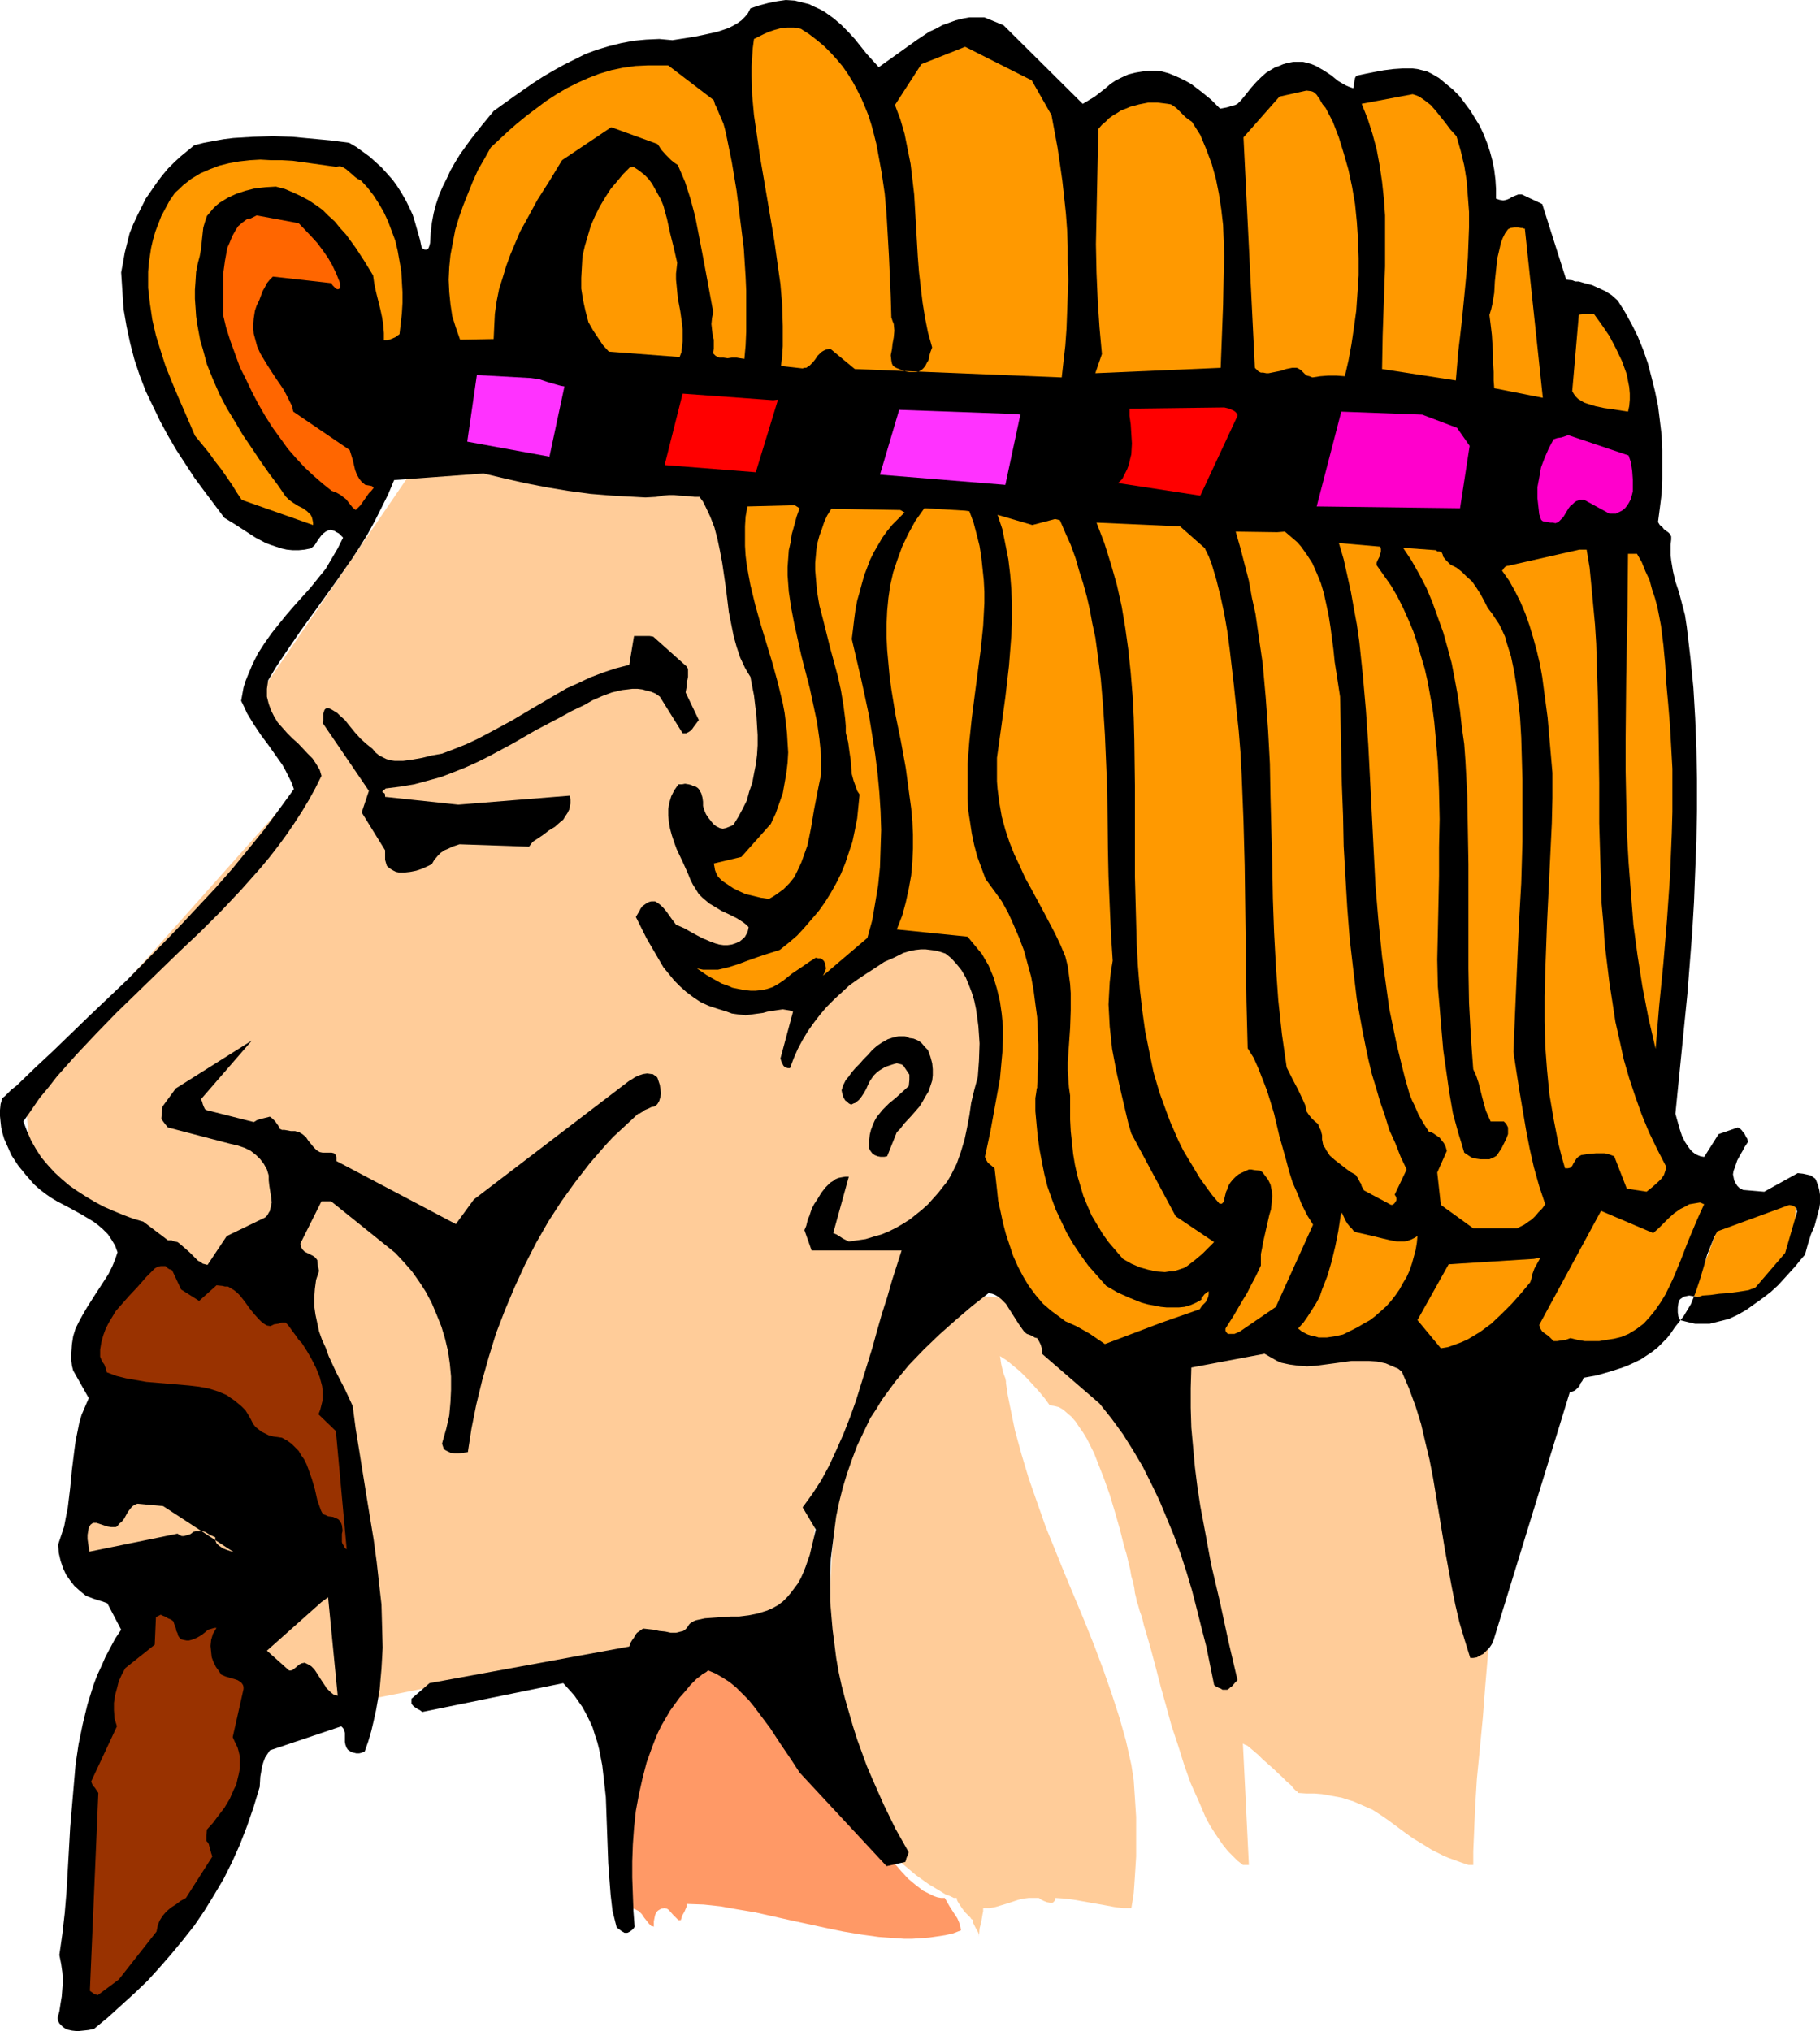 <?xml version="1.0" encoding="UTF-8" standalone="no"?>
<svg
   version="1.0"
   width="129.724mm"
   height="144.73mm"
   id="svg39"
   sodipodi:docname="Bandana.wmf"
   xmlns:inkscape="http://www.inkscape.org/namespaces/inkscape"
   xmlns:sodipodi="http://sodipodi.sourceforge.net/DTD/sodipodi-0.dtd"
   xmlns="http://www.w3.org/2000/svg"
   xmlns:svg="http://www.w3.org/2000/svg">
  <sodipodi:namedview
     id="namedview39"
     pagecolor="#ffffff"
     bordercolor="#000000"
     borderopacity="0.25"
     inkscape:showpageshadow="2"
     inkscape:pageopacity="0.0"
     inkscape:pagecheckerboard="0"
     inkscape:deskcolor="#d1d1d1"
     inkscape:document-units="mm" />
  <defs
     id="defs1">
    <pattern
       id="WMFhbasepattern"
       patternUnits="userSpaceOnUse"
       width="6"
       height="6"
       x="0"
       y="0" />
  </defs>
  <path
     style="fill:#ff9900;fill-opacity:1;fill-rule:evenodd;stroke:none"
     d="m 462.66,331.599 v 0 l -0.162,0.162 -0.323,0.646 -0.323,0.97 -0.485,1.131 -0.485,1.293 -0.485,1.454 -1.293,3.232 -0.97,3.07 -0.485,1.454 -0.485,1.293 -0.485,1.131 -0.323,0.808 v 0.323 l -0.162,0.162 v 0.162 0 0 l 0.323,0.162 0.323,0.162 h 0.485 l 0.646,0.162 0.646,0.162 0.808,0.162 0.97,0.162 1.939,0.162 h 2.424 l 2.424,-0.162 1.293,-0.323 1.131,-0.323 1.293,-0.323 1.293,-0.646 1.293,-0.646 1.293,-0.646 1.131,-0.97 1.131,-0.97 1.131,-1.293 0.97,-1.293 0.97,-1.616 0.808,-1.616 0.808,-1.939 0.808,-2.101 0.485,-2.262 0.485,-2.586 0.162,-2.747 0.162,-2.909 -0.162,-0.162 h -0.323 l -0.646,-0.162 -0.97,-0.323 -0.97,-0.162 -1.293,-0.162 -1.293,-0.162 h -1.616 l -1.616,0.162 -1.616,0.323 -1.778,0.485 -1.778,0.646 -1.778,0.97 -1.778,1.131 -1.778,1.616 -0.808,0.97 -0.808,0.97 z"
     id="path1" />
  <path
     style="fill:#ffcc99;fill-opacity:1;fill-rule:evenodd;stroke:none"
     d="m 260.499,351.799 -0.323,0.162 h -0.485 l -0.808,0.646 -1.131,0.646 -0.97,0.97 -1.131,0.646 -0.97,0.808 -0.808,0.485 -0.323,0.162 -0.323,0.162 -0.162,0.646 v 0.646 l -0.646,1.293 -0.808,1.293 -0.97,1.131 -1.293,1.293 -1.293,1.131 -3.07,2.101 -3.07,1.939 -1.454,0.97 -1.131,0.808 -0.97,0.808 -0.808,0.646 -0.646,0.808 -0.162,0.162 v 0.323 l 1.454,-0.808 1.293,-0.646 0.97,-0.646 0.97,-0.646 0.808,-0.485 0.646,-0.323 0.485,-0.323 0.323,-0.323 0.162,-0.162 0.162,-0.162 v -0.162 h -0.485 l -0.162,0.162 -0.808,0.162 -0.97,0.323 -1.293,0.485 -2.424,1.131 -1.293,0.646 -1.131,0.646 -0.97,0.646 -0.646,0.485 v 0.485 l -0.323,0.646 -0.323,0.808 -0.323,1.131 -0.485,1.131 -0.485,1.454 -1.131,2.909 -0.97,3.07 -1.131,3.07 -0.323,1.293 -0.323,1.293 -0.162,1.131 v 0.808 l -0.97,5.01 -0.97,5.171 -0.646,5.494 -0.646,5.494 -0.485,5.818 -0.323,5.818 -0.162,5.979 -0.162,6.141 0.162,5.979 0.162,5.979 0.323,5.818 0.485,5.818 0.646,5.494 0.646,5.494 0.97,5.171 0.97,4.848 v 0.808 l 0.162,0.808 0.485,0.97 0.323,1.131 0.485,1.293 0.646,1.131 1.454,2.586 1.616,2.424 0.97,0.97 0.808,0.97 0.97,0.808 0.808,0.646 0.97,0.323 0.808,0.162 0.162,0.323 v 0.323 l 0.485,0.97 0.97,0.97 0.97,1.131 1.293,1.131 1.454,1.293 3.07,2.586 3.394,2.424 1.616,0.97 1.616,0.97 1.293,0.808 1.293,0.485 0.97,0.485 h 0.808 v 0.323 l 0.162,0.485 0.485,0.808 0.646,0.97 0.808,1.131 0.808,0.808 0.808,0.808 0.162,0.323 0.323,0.162 0.162,0.162 v 0 0.646 l 0.323,0.646 0.485,0.97 0.646,1.131 0.162,0.485 v 0.646 l 0.162,-2.262 0.485,-1.939 0.323,-1.939 0.162,-0.808 v -0.808 h 1.778 l 1.616,-0.323 3.232,-0.97 1.454,-0.485 1.454,-0.485 1.454,-0.323 1.293,-0.162 h 2.747 v 0 l 0.162,0.162 0.485,0.323 0.646,0.323 0.808,0.323 0.808,0.162 h 0.808 l 0.162,-0.162 0.323,-0.323 0.162,-0.323 v -0.485 l 2.424,0.162 2.586,0.323 5.494,0.97 2.747,0.485 2.586,0.485 2.424,0.323 h 2.262 l 0.323,-1.939 0.323,-2.101 0.162,-2.262 0.162,-2.424 0.323,-5.171 v -5.333 -5.333 l -0.323,-5.01 -0.162,-2.424 -0.162,-2.424 -0.323,-2.101 -0.323,-2.101 -1.454,-6.464 -1.778,-6.302 -2.101,-6.464 -2.262,-6.464 -2.424,-6.464 -2.586,-6.464 -5.333,-12.766 -5.171,-12.766 -2.262,-6.464 -2.262,-6.464 -1.939,-6.464 -1.778,-6.464 -1.293,-6.302 -0.646,-3.232 -0.485,-3.232 v -0.485 l -0.162,-0.808 -0.323,-0.808 -0.323,-0.97 -0.485,-2.101 -0.162,-1.131 -0.162,-0.97 1.778,1.131 1.778,1.454 1.939,1.616 1.778,1.778 1.778,1.939 1.616,1.778 1.454,1.778 1.293,1.778 1.131,0.162 1.293,0.323 1.131,0.646 1.131,0.97 1.131,0.97 1.131,1.293 0.97,1.454 1.131,1.616 0.97,1.616 0.97,1.939 0.97,1.939 0.808,2.101 1.778,4.525 1.616,4.525 1.454,4.848 1.293,4.525 1.131,4.525 0.646,2.101 0.485,2.101 0.485,1.939 0.323,1.939 0.485,1.616 0.323,1.616 0.162,1.293 0.323,1.293 0.162,0.97 0.323,0.808 0.485,1.778 0.646,1.778 0.485,2.101 0.646,2.101 0.646,2.262 0.646,2.262 1.293,4.848 1.293,5.01 1.454,5.171 1.454,5.333 1.778,5.333 1.616,5.171 1.778,5.01 2.101,4.686 0.97,2.262 0.97,2.262 1.131,2.101 1.131,1.778 1.293,1.939 1.131,1.616 1.293,1.616 1.293,1.293 1.293,1.293 1.454,1.131 h 1.616 l -1.616,-32.643 h 0.162 l 0.162,0.162 0.808,0.323 0.808,0.646 1.131,0.97 1.131,0.97 1.131,1.131 2.747,2.424 2.586,2.424 1.131,1.131 1.131,0.97 0.808,0.97 0.646,0.646 0.323,0.162 0.162,0.323 v 0 l 2.262,0.162 h 2.262 l 1.939,0.162 1.778,0.323 1.778,0.323 1.778,0.323 1.454,0.485 1.616,0.485 2.586,1.131 2.586,1.131 2.262,1.454 2.101,1.454 4.363,3.232 2.262,1.616 2.424,1.454 2.586,1.616 2.909,1.454 1.454,0.646 1.778,0.646 1.778,0.646 1.939,0.646 h 1.293 v -3.717 l 0.162,-3.717 0.323,-7.757 0.485,-7.918 0.808,-8.242 0.808,-8.403 0.646,-8.403 1.454,-17.129 0.646,-8.565 0.323,-8.565 0.162,-8.403 v -4.202 -4.04 l -0.162,-4.202 -0.323,-3.878 -0.323,-4.04 -0.485,-3.878 -0.485,-3.717 -0.646,-3.717 -0.808,-3.717 -0.97,-3.555 -0.323,-1.293 -0.646,-1.293 -1.131,-2.424 -1.616,-2.262 -1.616,-1.939 -2.101,-1.616 -2.101,-1.616 -2.262,-1.293 -2.586,-1.131 -2.586,-1.131 -2.747,-0.808 -2.909,-0.646 -3.07,-0.646 -3.232,-0.323 -3.232,-0.323 -3.232,-0.162 -3.394,-0.162 H 352.934 l -6.949,0.323 -6.626,0.485 -6.626,0.485 -6.302,0.646 -2.909,0.323 -2.909,0.162 -2.586,0.323 -2.586,0.162 h -2.424 l -2.101,0.162 -0.162,-0.323 -0.485,-0.323 -0.485,-0.485 -0.97,-0.162 -0.97,-0.323 -1.293,-0.485 -1.454,-0.162 -1.616,-0.323 -1.778,-0.485 -1.939,-0.323 -1.939,-0.162 -2.101,-0.485 -4.525,-0.485 -4.686,-0.646 -9.373,-0.97 -4.363,-0.485 -2.101,-0.162 -2.101,-0.323 -1.939,-0.162 h -1.778 l -1.616,-0.162 -1.454,-0.162 h -1.454 l -0.97,-0.162 h -0.97 -0.646 0.485 l 0.485,0.162 0.808,0.808 0.646,0.808 0.646,0.808 0.162,0.808 0.162,0.323 v 0.162 0 h -0.162 l -0.323,-0.323 z"
     id="path2" />
  <path
     style="fill:#ff9966;fill-opacity:1;fill-rule:evenodd;stroke:none"
     d="m 166.933,462.009 3.232,51.873 0.485,0.162 0.485,0.162 0.97,0.485 0.808,0.808 0.646,0.97 0.646,0.808 0.646,0.808 0.646,0.646 h 0.323 l 0.323,0.162 v -0.646 -0.808 l 0.162,-0.808 0.162,-0.808 0.323,-0.808 0.485,-0.485 0.808,-0.485 0.97,-0.162 0.646,0.162 0.485,0.323 1.131,1.293 0.97,0.97 0.485,0.485 h 0.646 l 0.162,-0.485 0.162,-0.646 0.646,-1.131 0.485,-1.131 0.162,-0.485 v -0.485 l 4.525,0.162 4.525,0.485 4.525,0.808 4.848,0.808 9.373,2.101 9.696,2.101 4.686,0.97 4.848,0.808 4.686,0.646 4.525,0.323 2.262,0.162 h 2.262 l 2.262,-0.162 2.262,-0.162 2.262,-0.323 2.101,-0.323 2.101,-0.485 2.101,-0.808 -0.162,-0.97 -0.323,-1.131 -0.485,-1.131 -0.646,-0.97 -1.454,-2.262 -1.293,-2.262 h -0.97 l -0.97,-0.162 -0.97,-0.323 -0.97,-0.485 -0.97,-0.485 -0.97,-0.485 -2.101,-1.616 -1.939,-1.616 -1.939,-2.101 -1.939,-2.262 -1.778,-2.262 -3.555,-4.848 -1.454,-2.424 -1.616,-2.262 -1.293,-2.101 -0.646,-0.97 -0.646,-0.97 -0.485,-0.808 -1.131,-1.454 -0.323,-0.646 -0.646,-0.646 -0.646,-0.97 -0.97,-0.97 -0.97,-1.131 -1.131,-1.293 -1.131,-1.293 -2.262,-2.909 -2.101,-2.909 -0.97,-1.454 -0.808,-1.293 -0.808,-1.293 -0.485,-1.131 -0.323,-1.131 -0.162,-0.808 -0.646,-0.162 h -0.646 l -1.454,-0.646 -1.454,-0.808 -1.616,-0.97 -1.454,-1.293 -1.454,-1.454 -3.394,-2.909 -3.394,-3.07 -1.778,-1.454 -1.778,-1.293 -1.778,-0.97 -1.939,-0.808 -1.778,-0.646 h -0.97 l -1.131,-0.162 v 0.323 l -0.162,0.323 -0.485,0.808 -0.808,0.97 -1.131,0.808 -1.293,1.131 -1.454,0.97 -3.07,1.939 -3.555,1.939 -1.616,0.808 -1.454,0.808 -1.454,0.485 -1.131,0.485 -0.97,0.323 -0.485,0.162 h -0.162 l -1.616,1.131 z"
     id="path3" />
  <path
     style="fill:#ffcc99;fill-opacity:1;fill-rule:evenodd;stroke:none"
     d="m 111.989,125.4 -42.662,62.377 11.635,23.917 -74.174,83.223 1.616,19.553 28.28,21.008 -15.029,25.209 10.342,32.804 -11.958,28.118 18.261,7.757 25.048,-5.979 32.643,1.454 4.363,32.643 111.342,-22.139 7.272,-18.261 1.454,-14.705 41.693,-66.902 4.363,-53.651 -2.747,-21.008 -7.595,-7.272 -22.301,4.363 -14.867,8.888 L 201.192,56.883 177.437,28.603 Z"
     id="path4" />
  <path
     style="fill:#000000;fill-opacity:1;fill-rule:evenodd;stroke:none"
     d="m 265.185,4.686 h -2.101 -1.939 l -1.778,0.323 -1.939,0.485 -1.778,0.646 -1.778,0.646 -1.778,0.97 -1.778,0.808 -3.394,2.262 -3.394,2.424 -3.394,2.424 -3.394,2.424 -1.616,-1.778 -1.616,-1.778 -3.232,-4.04 -1.778,-1.939 -1.939,-1.939 -2.101,-1.778 -2.262,-1.616 -1.454,-0.808 -1.454,-0.646 -1.293,-0.646 -1.293,-0.323 -1.293,-0.323 L 214.12,0.162 211.696,0 l -2.262,0.323 -2.424,0.485 -2.424,0.646 -2.424,0.808 -0.646,1.293 -0.808,0.97 -0.97,0.97 -1.131,0.808 -1.131,0.646 -1.293,0.646 -1.454,0.485 -1.454,0.485 -2.909,0.646 -3.07,0.646 -3.07,0.485 -3.07,0.485 -3.555,-0.323 -3.555,0.162 -3.394,0.323 -3.394,0.646 -3.232,0.808 -3.232,0.97 -3.07,1.131 -2.909,1.454 -2.909,1.454 -2.909,1.616 -2.747,1.616 -2.747,1.778 -5.333,3.717 -5.171,3.717 -3.07,3.717 -3.07,3.878 -2.909,4.04 -1.293,2.101 -1.293,2.262 -0.97,2.101 -1.131,2.262 -0.97,2.262 -0.808,2.424 -0.646,2.424 -0.485,2.586 -0.323,2.747 -0.162,2.747 -0.162,0.646 -0.162,0.485 -0.162,0.323 -0.323,0.323 h -0.323 -0.323 l -0.323,-0.162 -0.485,-0.323 -0.485,-2.262 -0.646,-2.262 -0.646,-2.262 -0.646,-2.101 -0.97,-2.101 -0.97,-1.939 -1.131,-1.939 -1.131,-1.778 -1.293,-1.778 -1.454,-1.616 -1.454,-1.616 -1.616,-1.454 -1.616,-1.454 -1.778,-1.293 -1.778,-1.293 -1.939,-1.131 -5.01,-0.646 -5.171,-0.485 -5.171,-0.485 -5.171,-0.162 -5.333,0.162 -5.333,0.323 -2.586,0.323 -2.747,0.485 -2.586,0.485 -2.586,0.646 -1.778,1.454 -1.778,1.454 -1.778,1.616 -1.778,1.778 -1.616,1.939 -1.454,1.939 -1.454,2.101 -1.454,2.101 -1.131,2.262 -1.131,2.262 -1.131,2.424 -0.97,2.424 -0.646,2.586 -0.646,2.586 -0.485,2.747 -0.485,2.586 0.323,5.01 0.323,4.848 0.808,4.686 0.97,4.525 1.131,4.363 1.454,4.363 1.616,4.202 1.939,4.04 1.939,4.04 2.101,3.878 2.262,3.878 2.424,3.717 2.424,3.717 2.747,3.717 5.333,7.11 2.909,1.778 2.747,1.778 2.747,1.778 2.747,1.454 1.293,0.485 1.454,0.485 1.454,0.485 1.454,0.323 1.616,0.162 h 1.616 l 1.616,-0.162 1.616,-0.323 0.646,-0.485 0.485,-0.485 0.808,-1.293 0.97,-1.293 0.485,-0.485 0.646,-0.485 0.646,-0.323 0.646,-0.162 0.646,0.162 0.485,0.162 0.485,0.323 0.646,0.323 1.131,1.131 -1.454,2.909 -1.616,2.747 -1.616,2.747 -2.101,2.586 -1.939,2.424 -4.363,4.848 -2.101,2.424 -2.101,2.586 -1.939,2.424 -1.939,2.747 -1.778,2.747 -1.454,2.909 -1.293,3.07 -0.646,1.616 -0.485,1.616 -0.323,1.778 -0.323,1.778 0.808,1.616 0.808,1.778 1.778,2.909 1.939,2.909 1.939,2.586 1.939,2.747 1.939,2.747 0.808,1.454 0.808,1.616 0.808,1.616 0.646,1.778 -3.878,5.333 -4.04,5.494 -4.202,5.171 -4.363,5.333 -4.525,5.171 -4.686,5.01 -4.686,5.01 -4.848,5.01 -9.696,9.857 -10.019,9.534 -9.858,9.534 -5.01,4.686 -4.848,4.686 -0.808,0.646 -0.646,0.485 -0.485,0.485 -0.485,0.485 -0.808,0.808 -0.646,0.485 -0.485,1.616 L 0,298.957 v 1.616 l 0.162,1.616 0.162,1.454 0.323,1.454 0.485,1.616 0.646,1.454 0.646,1.454 0.646,1.454 1.778,2.747 2.101,2.586 2.262,2.586 1.454,1.293 1.454,1.131 1.616,1.131 1.616,0.97 3.394,1.778 3.232,1.778 1.616,0.97 1.616,0.97 1.293,0.97 1.293,1.131 1.293,1.293 0.97,1.454 0.97,1.616 0.646,1.778 -0.646,1.939 -0.808,1.939 -0.97,1.939 -1.131,1.778 -2.424,3.717 -2.262,3.555 -1.131,1.939 -0.97,1.778 -0.97,1.939 -0.646,2.101 -0.323,2.101 -0.162,2.262 v 2.262 l 0.162,1.293 0.323,1.293 4.202,7.434 -0.97,2.262 -0.97,2.262 -0.646,2.262 -0.485,2.424 -0.485,2.424 -0.323,2.424 -0.646,5.171 -0.485,5.01 -0.646,5.333 -0.485,2.424 -0.485,2.586 -0.808,2.424 -0.808,2.424 0.162,2.262 0.485,2.101 0.646,1.939 0.808,1.778 1.131,1.616 1.131,1.454 1.616,1.454 1.616,1.293 0.97,0.323 0.808,0.323 1.454,0.485 1.131,0.323 1.293,0.485 3.717,7.11 -1.616,2.424 -1.293,2.424 -1.293,2.424 -1.131,2.586 -1.131,2.424 -0.97,2.586 -0.808,2.586 -0.808,2.586 -1.293,5.333 -1.131,5.494 -0.808,5.494 -0.485,5.656 -0.485,5.656 -0.485,5.656 -0.323,5.818 -0.323,5.656 -0.323,5.656 -0.485,5.818 -0.646,5.656 -0.808,5.656 0.485,2.424 0.323,2.262 0.162,2.262 -0.162,2.101 -0.162,2.101 -0.323,1.939 -0.323,2.101 -0.485,1.778 0.162,0.808 0.323,0.646 0.485,0.485 0.485,0.485 0.485,0.323 0.485,0.323 1.454,0.323 1.454,0.162 1.616,-0.162 1.454,-0.162 1.454,-0.323 3.717,-3.07 3.555,-3.232 3.555,-3.232 3.555,-3.394 3.232,-3.555 3.232,-3.717 3.07,-3.717 3.07,-3.878 2.747,-4.04 2.586,-4.202 2.586,-4.363 2.262,-4.525 2.101,-4.686 1.939,-5.01 1.778,-5.171 1.616,-5.333 0.162,-2.747 0.485,-2.747 0.323,-1.131 0.485,-1.293 0.646,-0.97 0.646,-0.97 19.23,-6.464 0.485,0.485 0.323,0.646 0.162,0.646 v 0.808 1.616 l 0.162,0.808 0.323,0.808 0.323,0.485 0.485,0.323 0.485,0.323 0.646,0.162 0.646,0.162 h 0.808 l 0.646,-0.162 0.808,-0.323 0.97,-2.747 0.808,-2.747 0.646,-2.747 0.646,-2.909 0.485,-2.747 0.485,-2.909 0.485,-5.494 0.323,-5.656 -0.162,-5.818 -0.162,-5.818 -0.646,-5.656 -0.646,-5.818 -0.808,-5.979 -1.939,-11.797 -1.939,-12.12 -0.97,-5.979 -0.808,-6.141 -2.101,-4.525 -2.262,-4.363 -2.101,-4.525 -0.808,-2.262 -0.97,-2.101 -0.808,-2.262 -0.485,-2.262 -0.485,-2.262 -0.323,-2.262 v -2.424 l 0.162,-2.262 0.323,-2.424 0.808,-2.424 -0.162,-0.646 -0.162,-0.646 -0.162,-1.616 -0.485,-0.646 -0.646,-0.485 -1.616,-0.808 -0.646,-0.323 -0.646,-0.646 -0.323,-0.646 -0.162,-0.485 v -0.485 l 5.656,-11.312 h 0.323 0.646 0.808 0.808 l 17.291,13.897 2.262,2.424 2.262,2.586 1.939,2.747 1.778,2.747 1.616,3.07 1.293,3.07 1.293,3.232 0.97,3.232 0.808,3.394 0.485,3.394 0.323,3.394 v 3.555 l -0.162,3.394 -0.323,3.555 -0.808,3.555 -0.97,3.394 -0.162,0.646 0.162,0.485 0.162,0.485 0.162,0.485 0.485,0.323 0.323,0.162 0.97,0.485 1.131,0.162 h 1.131 l 1.293,-0.162 1.131,-0.162 0.97,-6.302 1.293,-6.464 1.616,-6.626 1.778,-6.302 1.939,-6.302 2.424,-6.302 2.586,-6.141 2.747,-5.979 3.07,-5.979 3.232,-5.656 3.555,-5.494 3.717,-5.171 3.878,-5.01 2.101,-2.424 2.101,-2.424 2.101,-2.262 2.262,-2.101 2.262,-2.101 2.262,-2.101 h 0.323 l 0.485,-0.323 0.323,-0.162 0.162,-0.162 0.485,-0.323 1.131,-0.485 0.646,-0.323 0.808,-0.162 0.485,-0.323 0.323,-0.323 0.485,-0.808 0.323,-1.131 0.162,-0.97 -0.162,-1.131 -0.162,-1.131 -0.323,-0.97 -0.323,-0.97 -0.323,-0.323 -0.485,-0.323 -0.485,-0.323 h -0.323 l -1.131,-0.162 -1.131,0.162 -0.97,0.323 -1.131,0.485 -0.97,0.646 -0.808,0.485 -41.693,31.835 -4.848,6.626 -32.158,-16.968 v -1.131 l -0.162,-0.323 -0.162,-0.323 -0.323,-0.323 -0.646,-0.162 H 88.557 87.749 86.941 l -0.808,-0.162 -0.808,-0.485 -0.808,-0.808 -1.454,-1.778 -0.646,-0.97 -0.97,-0.808 -0.808,-0.485 -1.131,-0.323 h -1.131 l -0.808,-0.162 -0.97,-0.162 h -0.646 l -0.646,-0.323 -0.323,-0.808 -0.485,-0.646 -0.323,-0.485 -0.323,-0.323 -0.485,-0.485 -0.646,-0.485 -1.293,0.323 -0.646,0.162 -0.646,0.162 -0.97,0.323 -0.485,0.323 -0.323,0.162 -12.766,-3.232 -0.162,-0.162 h -0.162 l -0.323,-0.646 -0.323,-0.808 -0.162,-0.646 -0.323,-0.646 13.736,-15.837 -20.523,12.928 -3.555,4.848 -0.162,1.454 -0.162,1.778 0.162,0.323 0.323,0.485 0.485,0.646 0.808,0.97 16.645,4.363 2.101,0.485 1.939,0.646 1.616,0.808 1.454,1.131 1.131,1.131 0.97,1.293 0.808,1.454 0.485,1.616 v 1.293 l 0.162,1.454 0.485,3.07 0.162,1.454 -0.323,1.454 -0.162,0.808 -0.323,0.485 -0.323,0.646 -0.646,0.646 -10.342,5.01 -5.171,7.757 -0.646,-0.162 -0.646,-0.162 -0.646,-0.485 -0.646,-0.323 -1.131,-1.131 -1.131,-1.131 -1.293,-1.131 -1.293,-1.131 -0.646,-0.485 -0.808,-0.162 -0.808,-0.323 h -0.97 l -6.626,-5.01 -2.747,-0.808 -2.586,-0.97 -2.747,-1.131 -2.586,-1.131 -2.424,-1.293 -2.424,-1.454 -2.262,-1.454 -2.101,-1.454 -2.101,-1.778 -1.939,-1.778 -1.778,-1.939 -1.778,-2.101 -1.454,-2.262 -1.293,-2.262 -1.131,-2.586 -0.97,-2.586 2.262,-3.232 2.101,-3.07 2.424,-2.909 2.262,-2.909 5.171,-5.818 5.333,-5.656 5.494,-5.656 5.656,-5.494 5.656,-5.494 5.656,-5.494 5.818,-5.494 5.494,-5.494 5.333,-5.656 5.171,-5.818 2.424,-2.909 2.262,-2.909 2.262,-3.07 2.101,-3.07 2.101,-3.232 1.939,-3.232 1.778,-3.232 1.616,-3.232 -0.485,-1.616 -0.97,-1.616 -0.97,-1.454 -1.293,-1.293 -2.586,-2.747 -1.454,-1.293 -1.454,-1.454 -1.293,-1.454 -1.293,-1.454 -0.97,-1.616 -0.808,-1.616 -0.646,-1.778 -0.485,-1.939 v -1.131 -0.97 l 0.162,-1.131 0.162,-1.131 2.101,-3.555 2.262,-3.394 4.525,-6.626 4.686,-6.464 4.525,-6.302 4.525,-6.464 2.101,-3.232 2.101,-3.394 1.939,-3.555 1.778,-3.555 1.778,-3.555 1.616,-3.878 24.078,-1.778 5.494,1.293 5.656,1.293 5.818,1.131 5.818,0.97 5.979,0.808 5.979,0.485 5.979,0.323 2.909,0.162 2.909,-0.162 1.778,-0.323 1.616,-0.162 h 1.454 l 1.454,0.162 2.747,0.162 1.293,0.162 h 1.293 l 0.97,1.293 0.646,1.293 1.293,2.747 1.131,2.909 0.808,3.07 0.646,3.07 0.646,3.394 0.97,6.626 0.808,6.626 0.646,3.232 0.646,3.232 0.808,2.909 0.97,2.909 1.293,2.747 0.646,1.131 0.808,1.293 0.485,2.586 0.485,2.424 0.323,2.747 0.323,2.586 0.162,2.747 0.162,2.586 v 2.747 l -0.162,2.586 -0.323,2.586 -0.485,2.424 -0.485,2.586 -0.808,2.262 -0.646,2.424 -1.131,2.262 -1.131,2.101 -1.293,2.101 -0.485,0.323 -0.808,0.323 -0.808,0.323 -0.808,0.162 -0.808,-0.162 -0.97,-0.485 -0.808,-0.646 -0.646,-0.808 -0.646,-0.808 -0.646,-0.97 -0.485,-1.131 -0.323,-1.131 v -1.131 l -0.162,-1.131 -0.323,-1.131 -0.646,-1.131 -0.323,-0.323 -0.485,-0.323 -0.646,-0.162 -0.646,-0.323 -0.646,-0.162 -0.97,-0.162 -0.808,0.162 h -0.97 l -1.131,1.616 -0.808,1.616 -0.485,1.616 -0.323,1.778 v 1.778 l 0.162,1.778 0.323,1.778 0.485,1.778 0.646,1.939 0.646,1.778 1.616,3.394 1.454,3.232 0.646,1.616 0.646,1.293 0.808,1.293 0.808,1.293 0.97,0.97 0.97,0.808 0.97,0.808 1.131,0.646 2.101,1.293 2.101,0.97 1.939,0.97 1.778,1.131 0.808,0.646 0.646,0.646 -0.162,0.808 -0.162,0.646 -0.485,0.808 -0.162,0.323 -0.485,0.485 -0.97,0.808 -1.131,0.485 -0.97,0.323 -1.131,0.162 h -1.131 l -1.131,-0.162 -1.131,-0.323 -1.293,-0.485 -2.262,-0.97 -2.424,-1.293 -2.262,-1.293 -2.262,-0.97 -0.97,-1.293 -0.808,-1.131 -0.808,-1.131 -0.808,-0.97 -0.646,-0.646 -0.808,-0.646 -0.808,-0.485 h -0.97 l -0.646,0.162 -0.646,0.323 -1.131,0.808 -0.485,0.646 -0.323,0.646 -0.485,0.808 -0.485,0.808 1.939,3.878 0.97,1.939 1.131,1.939 2.262,3.878 1.131,1.939 1.454,1.778 1.454,1.778 1.616,1.616 1.616,1.454 1.939,1.454 1.939,1.293 2.101,0.97 2.424,0.808 2.586,0.808 1.293,0.485 1.131,0.162 1.293,0.162 1.293,0.162 2.262,-0.323 2.424,-0.323 1.131,-0.323 0.97,-0.162 2.101,-0.323 1.131,-0.162 0.97,0.162 0.97,0.162 0.808,0.323 -3.394,12.605 0.323,0.97 0.485,0.97 0.323,0.323 0.323,0.162 0.485,0.162 h 0.646 l 0.97,-2.586 1.131,-2.586 1.293,-2.424 1.454,-2.424 1.616,-2.262 1.616,-2.101 1.778,-2.101 2.101,-2.101 1.939,-1.778 2.101,-1.939 2.262,-1.616 2.424,-1.616 2.262,-1.454 2.424,-1.616 2.586,-1.131 2.586,-1.293 1.616,-0.485 1.616,-0.323 1.454,-0.162 h 1.293 l 1.293,0.162 1.293,0.162 1.293,0.323 1.454,0.485 1.616,1.293 1.454,1.616 1.293,1.616 1.131,1.939 0.808,1.939 0.808,2.101 0.646,2.101 0.485,2.262 0.323,2.262 0.323,2.424 0.162,2.262 0.162,2.424 -0.162,4.686 -0.323,4.363 -0.97,3.555 -0.808,3.394 -0.485,3.394 -0.646,3.394 -0.646,3.07 -0.97,3.232 -1.131,3.232 -0.808,1.616 -0.808,1.616 -0.97,1.616 -1.293,1.616 -1.131,1.454 -1.454,1.616 -1.293,1.454 -1.616,1.454 -1.616,1.293 -1.616,1.293 -1.778,1.131 -1.939,1.131 -1.939,0.97 -1.939,0.808 -2.262,0.646 -2.101,0.646 -2.262,0.323 -2.262,0.323 -0.97,-0.485 -0.646,-0.323 -0.485,-0.323 -0.485,-0.323 -0.808,-0.485 -0.808,-0.323 4.202,-15.19 h -0.97 l -0.97,0.162 -0.808,0.162 -0.808,0.323 -0.646,0.485 -0.808,0.485 -1.293,1.293 -1.131,1.454 -0.97,1.616 -0.97,1.454 -0.646,1.293 -0.323,0.97 -0.323,0.97 -0.323,0.646 -0.162,0.646 -0.323,1.293 -0.485,1.131 1.939,5.494 h 24.24 l -1.293,4.04 -1.293,4.04 -1.293,4.525 -1.454,4.525 -1.293,4.525 -1.293,4.686 -2.909,9.373 -1.454,4.686 -1.616,4.525 -1.778,4.525 -1.939,4.363 -1.939,4.202 -2.101,3.878 -2.424,3.717 -1.293,1.778 -1.293,1.778 3.555,5.979 -0.808,3.394 -0.808,3.394 -1.131,3.232 -0.646,1.616 -0.646,1.454 -0.808,1.454 -0.97,1.293 -0.97,1.293 -0.97,1.131 -1.131,1.131 -1.293,0.97 -1.454,0.808 -1.454,0.646 -2.586,0.808 -2.424,0.485 -2.586,0.323 h -2.262 l -4.686,0.323 -2.262,0.162 -2.262,0.485 -0.485,0.162 -0.323,0.162 -0.808,0.485 -0.323,0.323 -0.323,0.485 -0.323,0.485 -0.485,0.485 -0.485,0.323 -0.646,0.162 -1.293,0.323 h -1.454 l -1.454,-0.323 -1.616,-0.162 -1.454,-0.323 -1.454,-0.162 -1.454,-0.162 -1.131,0.808 -0.485,0.323 -0.485,0.646 -0.323,0.646 -0.485,0.646 -0.485,0.808 -0.323,0.97 -53.813,9.857 -4.848,4.202 v 0.808 0.485 l 0.323,0.485 0.323,0.323 0.485,0.323 0.485,0.323 0.646,0.323 0.646,0.485 37.976,-7.757 1.454,1.616 1.454,1.616 1.131,1.616 1.131,1.616 0.97,1.778 0.97,1.939 0.808,1.778 0.646,2.101 0.646,1.939 0.485,1.939 0.808,4.202 0.485,4.202 0.485,4.363 0.162,4.525 0.162,4.363 0.162,4.525 0.162,4.363 0.323,4.363 0.323,4.202 0.485,4.202 0.97,3.878 0.162,0.646 0.646,0.485 0.646,0.485 0.808,0.485 h 0.808 l 0.646,-0.323 0.646,-0.485 0.323,-0.323 0.323,-0.485 -0.323,-4.202 -0.162,-4.525 -0.162,-4.525 v -4.363 l 0.162,-4.525 0.323,-4.525 0.485,-4.525 0.808,-4.363 0.97,-4.363 1.131,-4.363 1.454,-4.04 0.808,-2.101 0.808,-1.939 0.97,-1.939 1.131,-1.939 1.131,-1.939 1.293,-1.778 1.293,-1.778 1.454,-1.616 1.454,-1.778 1.616,-1.616 0.646,-0.485 0.646,-0.485 0.485,-0.485 0.485,-0.162 0.485,-0.323 0.162,-0.162 0.162,-0.162 h 0.162 l 1.939,0.808 1.939,1.131 1.778,1.131 1.778,1.454 1.616,1.616 1.778,1.778 1.454,1.778 1.454,1.939 2.909,3.878 2.747,4.202 2.747,4.04 2.424,3.717 23.432,25.209 5.01,-1.131 0.162,-0.323 0.162,-0.646 0.323,-0.808 0.323,-0.808 -3.555,-6.302 -3.232,-6.626 -3.07,-6.949 -1.454,-3.394 -1.293,-3.555 -1.293,-3.555 -1.131,-3.555 -2.101,-7.272 -0.97,-3.717 -0.808,-3.717 -0.646,-3.717 -0.485,-3.878 -0.485,-3.717 -0.323,-3.717 -0.323,-3.878 v -3.878 -3.878 l 0.162,-3.717 0.485,-3.878 0.485,-3.878 0.485,-3.717 0.808,-3.878 0.97,-3.878 1.131,-3.717 1.293,-3.717 1.454,-3.878 1.778,-3.717 1.778,-3.717 1.616,-2.424 1.454,-2.424 1.778,-2.424 1.778,-2.424 3.717,-4.525 4.04,-4.202 4.202,-4.04 4.363,-3.878 4.363,-3.717 4.525,-3.555 0.97,0.162 0.808,0.323 0.808,0.485 0.808,0.646 0.646,0.646 0.646,0.646 1.131,1.778 2.262,3.555 1.131,1.616 0.485,0.646 0.646,0.485 0.485,0.162 0.808,0.323 0.808,0.485 0.646,0.162 0.485,0.808 0.485,0.97 0.323,1.131 v 1.293 l 15.514,13.413 3.232,4.04 3.07,4.202 2.747,4.363 2.586,4.363 2.262,4.525 2.262,4.686 1.939,4.686 1.939,4.686 1.778,4.848 1.616,5.01 1.454,4.848 1.293,5.01 1.293,5.171 1.293,5.01 2.101,10.342 0.162,0.162 0.485,0.323 0.646,0.323 0.485,0.162 0.485,0.323 h 0.808 0.485 l 0.485,-0.323 0.323,-0.323 0.485,-0.323 0.808,-0.97 0.646,-0.646 -2.424,-10.342 -2.262,-10.504 -2.424,-10.342 -1.939,-10.504 -0.97,-5.171 -0.808,-5.333 -0.646,-5.171 -0.485,-5.333 -0.485,-5.333 -0.162,-5.333 v -5.333 l 0.162,-5.494 19.715,-3.717 1.131,0.646 1.131,0.646 1.131,0.646 1.131,0.485 2.262,0.485 2.424,0.323 2.262,0.162 2.424,-0.162 4.848,-0.646 4.686,-0.646 h 2.424 2.262 l 2.262,0.162 2.262,0.485 1.131,0.485 1.131,0.485 1.131,0.485 0.97,0.808 1.939,4.525 1.778,4.848 1.454,4.686 1.131,4.848 1.131,4.686 0.97,5.01 1.616,9.696 1.616,9.857 1.778,9.696 0.97,4.848 1.131,4.848 1.454,4.848 1.454,4.686 h 0.808 l 0.97,-0.162 0.808,-0.485 0.97,-0.485 0.808,-0.808 0.808,-0.808 0.646,-0.97 0.485,-1.131 20.523,-66.74 0.646,-0.162 0.485,-0.162 0.485,-0.323 0.485,-0.485 0.485,-0.485 0.323,-0.808 0.485,-0.646 0.323,-0.808 3.555,-0.646 3.394,-0.97 3.555,-1.131 1.616,-0.646 1.778,-0.808 1.616,-0.808 1.454,-0.97 1.454,-0.97 1.454,-1.131 1.293,-1.293 1.293,-1.293 1.131,-1.454 0.97,-1.454 1.293,-1.616 1.131,-1.454 0.97,-1.616 0.97,-1.616 0.646,-1.616 0.646,-1.616 1.131,-3.394 0.97,-3.232 0.97,-3.394 1.293,-3.232 0.646,-1.616 0.808,-1.454 19.392,-7.11 0.808,0.162 0.646,0.323 0.485,0.485 v 0.323 l 0.162,0.485 -3.232,11.15 -7.918,9.211 -0.485,0.323 -0.646,0.162 -0.808,0.323 -0.97,0.162 -2.101,0.323 -2.424,0.323 -2.424,0.162 -2.262,0.323 -2.262,0.162 -0.808,0.323 h -0.808 l -0.97,-0.162 -0.97,-0.162 -0.808,0.162 -0.646,0.162 -0.485,0.323 -0.485,0.323 -0.323,0.485 -0.162,0.646 -0.162,1.131 v 1.293 l 0.162,1.131 0.485,0.97 1.293,0.323 1.293,0.323 1.454,0.323 h 1.293 1.293 1.293 l 2.586,-0.646 2.586,-0.646 2.424,-1.131 2.262,-1.293 2.262,-1.616 2.262,-1.616 2.101,-1.616 1.939,-1.778 1.778,-1.939 1.616,-1.778 1.454,-1.616 1.293,-1.616 1.131,-1.293 0.808,-2.909 0.808,-2.586 0.97,-2.262 0.646,-2.424 0.646,-2.424 0.162,-1.131 v -1.131 -1.293 l -0.162,-1.131 -0.323,-1.293 -0.485,-1.293 -0.323,-0.646 -0.485,-0.323 -0.646,-0.485 -0.646,-0.162 -1.454,-0.323 -1.454,-0.162 -9.05,5.01 -5.656,-0.485 -0.97,-0.485 -0.646,-0.646 -0.485,-0.808 -0.323,-0.646 -0.162,-0.808 -0.162,-0.808 0.162,-0.97 0.323,-0.808 0.646,-1.939 0.97,-1.778 0.485,-0.808 0.485,-0.97 0.97,-1.454 -0.162,-0.808 -0.323,-0.485 -0.485,-0.97 -0.323,-0.323 -0.323,-0.485 -0.485,-0.485 -0.646,-0.323 -5.171,1.778 -3.878,6.141 -0.97,-0.162 -0.808,-0.323 -0.646,-0.323 -0.646,-0.485 -0.646,-0.646 -0.485,-0.646 -0.97,-1.454 -0.808,-1.616 -0.646,-1.939 -1.131,-4.04 1.616,-16.16 1.616,-16.16 1.293,-16.483 0.485,-8.242 0.323,-8.242 0.323,-8.242 0.162,-8.242 v -8.242 l -0.162,-8.242 -0.323,-8.242 -0.485,-8.242 -0.808,-8.08 -0.97,-8.242 -0.485,-3.232 -0.808,-3.07 -0.808,-3.07 -0.97,-2.909 -0.646,-2.747 -0.485,-2.909 -0.162,-1.454 v -1.293 -1.454 l 0.162,-1.454 v -0.808 l -0.323,-0.646 -0.485,-0.485 -0.485,-0.323 -0.646,-0.485 -0.485,-0.646 -0.646,-0.485 -0.485,-0.808 0.485,-3.717 0.485,-3.878 0.162,-3.878 v -4.04 -3.878 l -0.162,-4.04 -0.485,-4.04 -0.485,-3.878 -0.808,-3.878 -0.97,-3.878 -0.97,-3.717 -1.293,-3.717 -1.454,-3.555 -1.616,-3.232 -1.778,-3.232 -1.939,-3.07 -1.616,-1.454 -1.778,-1.131 -1.778,-0.808 -1.778,-0.808 -1.939,-0.485 -1.616,-0.485 h -0.97 l -0.808,-0.323 -1.616,-0.162 -6.464,-20.361 -5.494,-2.586 h -0.97 l -0.808,0.323 -0.808,0.323 -0.808,0.485 -0.808,0.323 -0.808,0.162 -0.97,-0.162 -0.485,-0.162 -0.485,-0.162 v -2.586 l -0.162,-2.586 -0.323,-2.586 -0.485,-2.424 -0.646,-2.424 -0.808,-2.424 -0.97,-2.424 -0.97,-2.101 -1.293,-2.101 -1.293,-2.101 -1.454,-1.939 -1.454,-1.939 -1.778,-1.778 -1.778,-1.454 -1.939,-1.616 -1.939,-1.131 -1.293,-0.646 -1.293,-0.323 -1.293,-0.323 -1.293,-0.162 h -2.747 l -2.424,0.162 -2.586,0.323 -2.586,0.485 -2.424,0.485 -2.262,0.485 -0.323,0.323 -0.162,0.323 -0.162,0.808 -0.162,0.97 v 0.485 l -0.162,0.485 -0.97,-0.323 -1.131,-0.485 -1.939,-1.131 -0.808,-0.646 -0.97,-0.808 -1.939,-1.293 -2.262,-1.293 -1.131,-0.485 -1.131,-0.323 -1.293,-0.323 h -1.293 -1.293 l -1.616,0.323 -1.131,0.323 -1.131,0.485 -0.97,0.323 -0.808,0.485 -1.616,0.97 -1.454,1.293 -1.293,1.293 -1.293,1.454 -1.293,1.616 -0.646,0.808 -0.808,0.97 -0.485,0.485 -0.485,0.485 -0.646,0.323 -0.646,0.162 -1.616,0.485 -1.778,0.323 -2.424,-2.424 -2.586,-2.101 -2.747,-2.101 -1.454,-0.808 -1.616,-0.808 -1.454,-0.646 -1.616,-0.646 -1.778,-0.485 -1.616,-0.162 h -1.778 l -1.778,0.162 -1.939,0.323 -1.939,0.485 -1.778,0.808 -1.616,0.808 -1.454,0.97 -1.293,1.131 -2.909,2.262 -1.616,0.97 -1.616,0.97 -21.331,-21.169 z"
     id="path5" />
  <path
     style="fill:#ff9900;fill-opacity:1;fill-rule:evenodd;stroke:none"
     d="m 177.921,17.614 h -3.394 l -3.394,0.162 -3.394,0.485 -3.07,0.646 -3.232,0.97 -2.909,1.131 -2.909,1.293 -2.909,1.454 -2.747,1.616 -2.747,1.778 -2.586,1.939 -2.586,1.939 -2.586,2.101 -2.424,2.101 -4.848,4.525 -1.616,2.909 -1.778,3.07 -1.454,3.232 -1.293,3.232 -1.293,3.232 -1.131,3.232 -0.97,3.232 -0.646,3.394 -0.646,3.394 -0.323,3.232 -0.162,3.394 0.162,3.394 0.323,3.232 0.485,3.232 0.97,3.07 1.131,3.232 9.05,-0.162 0.162,-3.555 0.162,-3.232 0.485,-3.394 0.646,-3.232 0.97,-3.07 0.97,-3.232 1.131,-3.07 1.293,-3.07 1.293,-3.07 1.616,-2.909 3.07,-5.656 3.394,-5.333 3.232,-5.333 13.251,-8.888 12.443,4.525 0.485,0.646 0.485,0.808 1.293,1.454 1.454,1.454 0.808,0.646 0.97,0.646 0.97,2.262 0.97,2.262 1.454,4.525 1.293,4.848 0.97,5.01 0.97,5.01 0.97,5.171 1.939,10.504 -0.323,1.616 -0.162,1.616 0.162,1.454 0.162,1.454 0.323,1.293 v 1.293 1.131 l -0.162,1.293 0.323,0.323 0.323,0.323 0.97,0.485 h 1.131 l 1.131,0.162 1.131,-0.162 h 1.293 l 0.97,0.162 1.131,0.162 0.323,-3.555 0.162,-3.717 v -3.717 -3.717 -3.717 l -0.162,-3.717 -0.485,-7.595 -0.97,-7.757 -0.97,-7.757 -1.293,-7.757 -1.616,-7.918 -0.323,-1.293 -0.323,-1.131 -0.97,-2.262 -0.808,-1.939 -0.485,-0.97 -0.323,-1.131 -12.282,-9.373 z"
     id="path6" />
  <path
     style="fill:#ff9900;fill-opacity:1;fill-rule:evenodd;stroke:none"
     d="m 90.496,44.924 -5.818,-0.808 -5.818,-0.808 -2.909,-0.162 h -2.909 l -2.909,-0.162 -2.747,0.162 -2.909,0.323 -2.747,0.485 -2.586,0.646 -2.586,0.97 -2.586,1.131 -2.424,1.454 -2.262,1.778 -0.97,0.97 -1.131,0.97 -1.454,2.101 -1.131,2.101 -1.131,2.101 -0.808,2.101 -0.808,2.101 -0.646,2.262 -0.485,2.101 -0.323,2.101 -0.323,2.262 -0.162,2.101 v 2.101 2.262 l 0.485,4.202 0.646,4.363 0.97,4.202 1.293,4.202 1.293,4.04 1.616,4.04 1.616,3.878 1.616,3.717 1.616,3.717 1.454,3.394 3.717,4.525 1.616,2.262 1.778,2.262 1.454,2.101 1.454,2.101 1.293,2.101 1.293,1.939 19.23,6.787 v -0.646 l -0.162,-0.808 -0.162,-0.646 -0.323,-0.646 -0.485,-0.485 -0.485,-0.485 -1.131,-0.808 -1.293,-0.646 -1.293,-0.808 -1.131,-0.808 -0.485,-0.485 -0.485,-0.485 -2.101,-3.07 -2.424,-3.232 -2.262,-3.232 -2.262,-3.394 -2.424,-3.555 -2.101,-3.555 -2.262,-3.717 -1.939,-3.717 -1.778,-4.04 -1.616,-4.04 -1.131,-4.202 -0.646,-2.101 -0.808,-4.363 -0.323,-2.262 -0.162,-2.424 -0.162,-2.262 V 78.052 l 0.162,-2.262 0.162,-2.586 0.485,-2.424 0.485,-1.778 0.323,-1.778 0.162,-1.454 0.162,-1.616 0.323,-2.909 0.485,-1.616 0.485,-1.454 0.808,-0.97 0.808,-0.97 0.808,-0.808 0.97,-0.808 2.101,-1.293 2.424,-1.131 2.424,-0.808 2.586,-0.646 2.909,-0.323 2.747,-0.162 2.424,0.646 2.262,0.97 2.101,0.97 2.101,1.131 1.939,1.293 1.778,1.293 1.616,1.616 1.616,1.454 1.454,1.778 1.616,1.778 2.586,3.555 2.424,3.717 2.262,3.717 0.323,2.262 0.485,2.262 1.131,4.525 0.485,2.262 0.323,2.101 0.162,2.101 v 1.939 h 0.485 0.485 l 0.97,-0.323 1.131,-0.485 1.131,-0.808 0.323,-2.747 0.323,-2.909 0.162,-2.747 v -2.909 l -0.162,-2.747 -0.162,-2.909 -0.485,-2.747 -0.485,-2.747 -0.646,-2.747 -0.97,-2.586 -0.97,-2.586 -1.131,-2.424 -1.293,-2.262 -1.454,-2.262 -1.616,-2.101 -1.778,-1.939 -0.97,-0.485 -0.646,-0.485 -1.293,-1.131 -1.131,-0.97 -0.808,-0.485 -0.808,-0.323 z"
     id="path7" />
  <path
     style="fill:#ff6600;fill-opacity:1;fill-rule:evenodd;stroke:none"
     d="m 69.165,58.014 -0.323,0.162 -0.646,0.323 -0.646,0.323 -0.97,0.162 -1.293,0.97 -1.131,0.97 -0.808,1.293 -0.808,1.454 -0.646,1.616 -0.646,1.454 -0.323,1.778 -0.323,1.778 -0.485,3.555 v 3.717 7.272 l 0.808,3.394 1.131,3.555 1.293,3.555 1.293,3.555 1.616,3.232 1.616,3.394 1.778,3.394 1.778,3.07 1.939,3.07 2.101,2.909 2.101,2.909 2.262,2.586 2.262,2.424 2.424,2.262 2.424,2.101 2.424,1.939 1.293,0.485 1.131,0.646 0.808,0.646 0.646,0.485 1.131,1.454 0.646,0.808 0.808,0.646 0.646,-0.646 0.646,-0.646 1.131,-1.616 1.131,-1.616 0.646,-0.646 0.646,-0.808 -0.162,-0.162 -0.323,-0.323 -0.808,-0.162 -0.97,-0.162 -0.97,-0.808 -0.646,-0.808 -0.646,-1.131 -0.485,-1.293 -0.646,-2.747 -0.808,-2.586 -15.19,-10.342 -0.323,-1.454 -0.808,-1.616 -0.808,-1.616 -0.808,-1.454 -2.101,-3.07 -2.101,-3.232 -0.97,-1.616 -0.97,-1.616 -0.808,-1.778 -0.485,-1.778 -0.485,-1.778 -0.162,-1.939 0.162,-2.101 0.323,-2.101 0.485,-1.454 0.646,-1.293 0.485,-1.293 0.485,-1.293 0.646,-1.131 0.485,-0.97 0.808,-0.97 0.808,-0.808 15.837,1.778 0.162,0.485 0.485,0.485 0.323,0.323 0.485,0.323 h 0.323 l 0.323,-0.162 0.162,-0.162 V 77.244 76.759 76.274 L 90.657,73.85 89.526,71.426 88.395,69.487 86.941,67.386 85.486,65.447 83.87,63.67 80.477,60.115 Z"
     id="path8" />
  <path
     style="fill:#ff00cc;fill-opacity:1;fill-rule:evenodd;stroke:none"
     d="m 383.153,111.664 -21.816,-0.808 -6.626,25.533 38.622,0.485 2.586,-16.806 -3.394,-4.848 z"
     id="path9" />
  <path
     style="fill:#ff00cc;fill-opacity:1;fill-rule:evenodd;stroke:none"
     d="m 422.422,117.159 -0.323,0.162 -0.485,0.162 -0.97,0.323 -1.131,0.162 -0.97,0.323 -1.293,2.424 -1.131,2.586 -0.97,2.586 -0.485,2.747 -0.485,2.586 v 2.909 l 0.162,1.454 0.162,1.454 0.162,1.454 0.485,1.454 0.323,0.323 0.323,0.162 0.97,0.162 0.97,0.162 h 0.646 l 0.646,0.162 0.808,-0.323 0.646,-0.646 0.646,-0.646 0.485,-0.808 0.97,-1.616 0.485,-0.646 0.646,-0.485 0.485,-0.485 0.485,-0.323 0.97,-0.323 h 0.485 0.646 l 6.787,3.717 h 0.97 0.808 l 0.646,-0.323 0.97,-0.485 0.808,-0.646 0.646,-0.808 0.485,-0.808 0.485,-0.97 0.485,-1.939 v -1.131 -2.101 l -0.162,-2.262 -0.323,-2.262 -0.646,-1.939 z"
     id="path10" />
  <path
     style="fill:#ff0000;fill-opacity:1;fill-rule:evenodd;stroke:none"
     d="m 329.825,109.725 -25.533,0.323 v 0.97 0.97 l 0.323,2.262 0.162,2.586 0.162,2.586 -0.162,2.909 -0.323,1.293 -0.323,1.454 -0.485,1.293 -0.646,1.293 -0.646,1.293 -1.131,1.131 22.139,3.394 10.019,-21.493 v -0.323 l -0.323,-0.485 -0.323,-0.323 -0.485,-0.323 -1.131,-0.485 z"
     id="path11" />
  <path
     style="fill:#ff32ff;fill-opacity:1;fill-rule:evenodd;stroke:none"
     d="m 273.75,111.503 -31.512,-1.131 -5.171,17.453 33.774,2.747 4.04,-18.907 z"
     id="path12" />
  <path
     style="fill:#ff0000;fill-opacity:1;fill-rule:evenodd;stroke:none"
     d="m 208.302,107.786 -24.402,-1.778 -4.848,19.23 24.563,1.939 5.979,-19.553 z"
     id="path13" />
  <path
     style="fill:#ff32ff;fill-opacity:1;fill-rule:evenodd;stroke:none"
     d="m 143.016,101.807 -14.544,-0.808 -2.586,17.937 22.139,4.04 4.04,-18.907 -0.97,-0.162 -1.131,-0.323 -1.131,-0.323 -1.131,-0.323 -2.424,-0.808 -1.131,-0.162 z"
     id="path14" />
  <path
     style="fill:#000000;fill-opacity:1;fill-rule:evenodd;stroke:none"
     d="m 175.013,171.294 h -0.97 -0.97 -1.616 -0.646 l -1.293,7.757 -3.717,0.97 -3.394,1.131 -3.394,1.293 -3.07,1.454 -3.232,1.454 -3.07,1.778 -5.818,3.394 -5.979,3.555 -5.979,3.232 -3.07,1.616 -3.07,1.454 -3.232,1.293 -3.394,1.293 -2.747,0.485 -2.586,0.646 -2.747,0.485 -2.424,0.323 h -1.131 -1.131 l -1.131,-0.162 -1.131,-0.323 -0.97,-0.485 -0.97,-0.485 -0.97,-0.808 -0.808,-0.97 -1.616,-1.293 -1.616,-1.454 -1.454,-1.616 -1.454,-1.778 -1.293,-1.616 -1.454,-1.293 -0.646,-0.646 -1.616,-0.97 -0.808,-0.323 -0.646,0.162 -0.323,0.323 -0.162,0.485 -0.162,0.485 v 1.454 0.646 l -0.162,0.485 12.443,18.261 -1.939,5.818 6.302,10.181 v 1.293 1.293 l 0.323,1.131 0.162,0.485 0.323,0.323 0.646,0.485 0.808,0.485 0.646,0.323 0.808,0.162 h 1.616 l 1.454,-0.162 1.616,-0.323 1.454,-0.485 1.454,-0.646 1.293,-0.646 0.646,-1.131 0.97,-1.131 0.808,-0.808 0.97,-0.646 1.131,-0.485 0.97,-0.485 1.939,-0.646 18.746,0.646 0.485,-0.646 0.485,-0.646 1.454,-0.97 1.454,-0.97 1.454,-1.131 1.616,-0.97 1.454,-1.293 0.808,-0.646 0.485,-0.808 0.646,-0.97 0.485,-0.97 0.162,-0.808 0.162,-0.808 v -0.97 l -0.162,-1.131 -30.058,2.424 -19.715,-2.101 v -0.646 l -0.162,-0.323 -0.323,-0.162 -0.162,-0.162 h -0.162 l 0.162,-0.162 v -0.162 l 0.162,-0.162 0.323,-0.162 0.323,-0.323 3.878,-0.485 3.878,-0.646 3.555,-0.97 3.555,-0.97 3.394,-1.293 3.232,-1.293 3.232,-1.454 3.232,-1.616 6.302,-3.394 6.141,-3.555 6.464,-3.394 3.232,-1.778 3.394,-1.616 2.262,-1.293 2.586,-1.131 2.586,-0.97 2.747,-0.646 1.454,-0.162 1.293,-0.162 h 1.454 l 1.293,0.162 1.131,0.323 1.293,0.323 1.131,0.485 1.131,0.808 6.141,9.857 h 0.97 l 0.646,-0.323 0.485,-0.323 0.485,-0.485 0.323,-0.485 0.485,-0.646 0.485,-0.646 0.485,-0.646 -3.555,-7.434 0.323,-1.778 v -1.131 l 0.162,-0.485 0.162,-0.808 v -0.485 -0.808 -0.808 l -0.323,-0.646 -9.05,-8.08 z"
     id="path15" />
  <path
     style="fill:#000000;fill-opacity:1;fill-rule:evenodd;stroke:none"
     d="m 244.985,279.565 -0.646,-0.323 -0.646,-0.162 h -1.616 l -1.454,0.323 -1.454,0.485 -1.454,0.808 -1.454,0.97 -1.293,1.131 -1.131,1.293 -1.293,1.293 -0.97,1.131 -1.131,1.131 -0.97,1.131 -0.808,1.131 -0.808,0.97 -0.646,1.293 -0.485,1.454 0.162,0.808 0.162,0.485 0.162,0.646 0.323,0.485 0.162,0.323 0.485,0.323 0.485,0.485 0.646,0.323 0.646,-0.323 0.485,-0.162 0.97,-0.808 0.646,-0.808 0.646,-0.97 0.646,-1.131 0.485,-1.131 0.485,-0.97 0.646,-0.97 0.485,-0.646 0.646,-0.646 0.808,-0.646 0.808,-0.485 0.808,-0.485 0.97,-0.323 0.97,-0.323 1.131,-0.323 0.646,0.162 0.646,0.162 0.485,0.323 0.323,0.485 1.293,1.939 v 0.646 0.808 l -0.162,1.616 -1.778,1.616 -1.778,1.616 -1.778,1.454 -1.778,1.778 -0.646,0.808 -0.808,0.97 -0.646,1.131 -0.485,1.131 -0.485,1.293 -0.323,1.293 -0.162,1.454 v 1.616 0.646 l 0.323,0.646 0.485,0.646 0.646,0.485 0.808,0.323 0.808,0.162 h 0.97 l 0.808,-0.162 2.586,-6.464 0.97,-0.97 0.97,-1.293 2.101,-2.262 2.101,-2.424 0.808,-1.293 0.808,-1.454 0.808,-1.293 0.485,-1.454 0.485,-1.454 0.162,-1.454 v -1.616 l -0.162,-1.616 -0.485,-1.778 -0.646,-1.778 -0.808,-0.808 -0.97,-1.131 -0.646,-0.485 -0.646,-0.323 -0.808,-0.323 z"
     id="path16" />
  <path
     style="fill:#ff9900;fill-opacity:1;fill-rule:evenodd;stroke:none"
     d="m 386.87,148.186 -8.888,-0.646 2.262,3.394 2.101,3.717 1.939,3.717 1.616,3.878 1.454,4.04 1.454,4.04 1.131,4.04 1.131,4.202 0.808,4.202 0.808,4.363 0.646,4.363 0.485,4.363 0.646,4.525 0.323,4.525 0.485,9.211 0.162,9.373 0.162,9.211 v 9.373 9.534 9.211 l 0.162,9.211 0.485,9.05 0.323,4.525 0.323,4.363 0.808,1.778 0.646,1.939 0.97,3.878 0.485,1.778 0.485,1.778 0.646,1.454 0.646,1.454 h 0.808 0.97 0.808 0.97 l 0.485,0.485 0.323,0.485 0.323,0.646 v 0.646 0.485 0.646 l -0.485,1.293 -0.646,1.293 -0.646,1.293 -0.646,0.97 -0.323,0.485 -0.323,0.485 -0.808,0.485 -1.131,0.485 h -1.131 -1.293 l -1.131,-0.162 -1.293,-0.323 -0.97,-0.646 -0.97,-0.646 -0.808,-2.747 -0.808,-2.586 -1.454,-5.333 -0.97,-5.656 -0.808,-5.656 -0.808,-5.656 -0.485,-5.656 -0.485,-5.818 -0.485,-5.656 -0.162,-7.272 0.162,-7.272 0.323,-15.19 v -7.757 l 0.162,-7.595 -0.162,-7.595 -0.323,-7.595 -0.646,-7.434 -0.323,-3.555 -0.485,-3.717 -0.646,-3.555 -0.646,-3.555 -0.808,-3.555 -0.97,-3.232 -0.97,-3.394 -1.131,-3.394 -1.293,-3.07 -1.454,-3.232 -1.454,-2.909 -1.778,-3.07 -1.939,-2.747 -1.939,-2.747 v -0.646 l 0.162,-0.485 0.323,-0.646 0.323,-0.646 0.162,-0.646 0.162,-0.646 v -0.646 l -0.162,-0.646 -11.15,-0.97 1.293,4.363 0.97,4.363 0.97,4.363 0.808,4.525 0.808,4.363 0.646,4.525 0.97,9.211 0.808,9.211 0.646,9.373 0.97,18.907 0.485,9.534 0.485,9.534 0.808,9.534 0.97,9.534 1.293,9.373 0.646,4.686 0.97,4.686 0.97,4.686 1.131,4.686 1.131,4.525 1.293,4.525 0.646,1.616 0.646,1.293 1.131,2.586 1.293,2.262 1.454,2.262 0.646,0.162 0.646,0.323 0.646,0.485 0.97,0.646 0.485,0.646 0.646,0.808 0.485,0.97 0.323,1.131 -2.586,5.818 0.97,8.726 8.726,6.302 h 11.797 l 0.97,-0.485 0.97,-0.485 1.131,-0.808 0.97,-0.646 0.97,-0.97 0.808,-0.97 0.97,-0.97 0.808,-1.131 -1.616,-4.848 -1.454,-5.171 -1.131,-5.01 -0.97,-5.01 -1.778,-10.504 -0.808,-5.171 -0.808,-5.333 0.485,-11.473 0.485,-11.312 0.485,-11.312 0.323,-5.656 0.323,-5.656 0.323,-11.15 v -11.312 -5.494 l -0.162,-5.656 -0.162,-5.656 -0.323,-5.494 -0.485,-4.202 -0.485,-4.202 -0.646,-4.04 -0.808,-3.878 -1.131,-3.555 -0.485,-1.778 -0.808,-1.778 -0.808,-1.616 -0.97,-1.454 -0.97,-1.454 -1.131,-1.454 -0.97,-1.939 -0.97,-1.778 -1.131,-1.778 -1.131,-1.616 -1.454,-1.293 -1.293,-1.293 -1.454,-1.131 -1.616,-0.808 -0.323,-0.323 -0.323,-0.323 -0.646,-0.646 -0.646,-0.808 -0.162,-0.646 -0.323,-0.646 -0.646,-0.162 h -0.485 z"
     id="path17" />
  <path
     style="fill:#ff9900;fill-opacity:1;fill-rule:evenodd;stroke:none"
     d="m 260.014,12.605 -11.797,4.686 -7.11,10.989 1.454,3.878 1.131,3.878 0.808,4.04 0.808,4.04 0.485,4.04 0.485,4.202 0.485,8.242 0.485,8.403 0.323,4.202 0.485,4.202 0.485,4.04 0.646,4.04 0.808,4.04 1.131,4.04 -0.485,1.293 -0.323,1.131 -0.162,0.97 -0.485,0.808 -0.323,0.646 -0.485,0.646 -0.485,0.485 -0.808,0.485 -0.808,0.162 h -0.808 -0.97 l -0.97,-0.162 -0.97,-0.323 -0.808,-0.323 -0.808,-0.323 -0.808,-0.485 -0.323,-0.646 -0.162,-0.808 -0.162,-1.454 0.323,-1.616 0.162,-1.454 0.323,-1.778 0.162,-1.778 -0.162,-1.778 -0.323,-0.808 -0.323,-0.97 -0.162,-5.494 -0.485,-10.989 -0.323,-5.656 -0.323,-5.656 -0.485,-5.494 -0.808,-5.494 -0.97,-5.333 -0.485,-2.586 -0.646,-2.586 -0.646,-2.424 -0.808,-2.586 -0.97,-2.424 -0.97,-2.262 -1.131,-2.262 -1.131,-2.101 -1.293,-2.101 -1.454,-2.101 -1.616,-1.939 -1.616,-1.778 -1.778,-1.778 -1.939,-1.616 -2.101,-1.616 -2.262,-1.454 -1.778,-0.323 h -1.939 l -1.616,0.162 -1.778,0.485 -1.454,0.485 -1.454,0.646 -1.293,0.646 -1.293,0.646 -0.323,2.424 -0.162,2.424 -0.162,2.586 v 2.586 l 0.162,5.171 0.485,5.333 0.808,5.494 0.808,5.656 0.97,5.656 0.97,5.656 1.939,11.473 0.808,5.818 0.808,5.656 0.485,5.656 0.162,5.656 v 2.747 2.747 l -0.162,2.586 -0.323,2.747 5.818,0.646 0.485,-0.162 h 0.485 l 0.485,-0.323 0.485,-0.323 0.808,-0.808 0.646,-0.808 0.646,-0.97 0.97,-0.97 0.485,-0.323 0.646,-0.323 0.646,-0.162 0.646,-0.162 6.626,5.494 55.752,2.262 0.485,-4.363 0.485,-4.202 0.323,-4.525 0.162,-4.363 0.162,-4.363 0.162,-4.525 -0.162,-4.363 v -4.525 l -0.162,-4.525 -0.323,-4.363 -0.485,-4.525 -0.485,-4.363 -0.646,-4.525 -0.646,-4.363 -0.808,-4.363 -0.808,-4.363 -5.333,-9.373 z"
     id="path18" />
  <path
     style="fill:#ff9900;fill-opacity:1;fill-rule:evenodd;stroke:none"
     d="m 380.568,25.371 -13.736,2.586 1.616,4.04 1.293,4.04 1.131,4.202 0.808,4.363 0.646,4.363 0.485,4.525 0.323,4.525 v 4.525 4.525 4.686 l -0.323,9.211 -0.323,9.373 -0.162,9.049 19.877,3.07 0.323,-3.878 0.323,-3.878 0.485,-4.04 0.485,-4.202 0.808,-8.242 0.808,-8.565 0.162,-4.202 0.162,-4.202 v -4.202 l -0.323,-4.202 -0.323,-4.202 -0.646,-4.04 -0.97,-4.04 -1.131,-3.878 -1.616,-1.778 -1.454,-1.939 -1.293,-1.616 -1.293,-1.616 -1.293,-1.454 -1.454,-1.131 -1.616,-1.131 -0.808,-0.323 z"
     id="path19" />
  <path
     style="fill:#ff9900;fill-opacity:1;fill-rule:evenodd;stroke:none"
     d="m 351.964,24.401 -7.272,1.616 -9.696,10.989 3.07,62.054 0.485,0.485 0.485,0.485 0.646,0.323 h 0.646 l 0.808,0.162 h 0.646 l 1.616,-0.323 1.616,-0.323 1.454,-0.485 1.616,-0.323 h 0.646 0.646 l 0.646,0.323 0.485,0.323 0.646,0.646 0.485,0.485 0.485,0.323 0.646,0.162 0.808,0.323 2.101,-0.323 2.101,-0.162 h 2.262 l 2.262,0.162 0.97,-4.202 0.808,-4.363 0.646,-4.363 0.646,-4.686 0.323,-4.686 0.323,-4.848 v -4.686 l -0.162,-4.848 -0.323,-4.848 -0.485,-4.848 -0.808,-4.686 -0.97,-4.525 -1.293,-4.525 -1.293,-4.202 -1.616,-4.202 -1.939,-3.717 -0.808,-0.97 -0.485,-0.808 -0.323,-0.646 -0.485,-0.646 -0.323,-0.485 -0.485,-0.485 -0.485,-0.323 -0.485,-0.162 z"
     id="path20" />
  <path
     style="fill:#ff9900;fill-opacity:1;fill-rule:evenodd;stroke:none"
     d="m 314.473,27.956 -2.586,-0.323 h -2.586 l -2.424,0.485 -2.424,0.646 -1.131,0.485 -1.293,0.485 -0.97,0.646 -1.131,0.646 -1.131,0.808 -0.97,0.97 -0.97,0.808 -0.97,1.131 -0.323,15.513 -0.162,7.757 -0.162,7.757 0.162,7.757 0.323,7.434 0.485,7.272 0.323,3.555 0.323,3.555 -1.778,5.171 33.774,-1.454 0.162,-4.202 0.162,-4.202 0.323,-8.565 0.162,-8.565 0.162,-4.363 -0.162,-4.363 -0.162,-4.202 -0.485,-4.202 -0.646,-4.202 -0.808,-4.04 -1.131,-4.04 -1.454,-3.878 -0.808,-1.939 -0.808,-1.939 -1.131,-1.778 -1.131,-1.778 -0.97,-0.646 -0.808,-0.646 -0.808,-0.808 -1.454,-1.454 -0.808,-0.646 -0.808,-0.485 z"
     id="path21" />
  <path
     style="fill:#ff9900;fill-opacity:1;fill-rule:evenodd;stroke:none"
     d="m 409.009,61.246 h -0.162 -0.323 -0.646 l -0.97,0.162 -0.646,0.323 -0.808,1.131 -0.646,1.293 -0.485,1.293 -0.323,1.454 -0.646,2.747 -0.323,3.07 -0.323,3.07 -0.162,3.07 -0.485,2.909 -0.323,1.454 -0.485,1.616 0.323,2.586 0.323,2.747 0.323,5.171 v 2.424 l 0.162,2.424 v 2.262 l 0.162,2.101 13.09,2.586 -4.848,-45.571 h -0.323 l -0.162,-0.162 h -0.485 z"
     id="path22" />
  <path
     style="fill:#ff9900;fill-opacity:1;fill-rule:evenodd;stroke:none"
     d="m 169.68,45.086 -1.778,1.778 -1.616,1.939 -1.778,2.101 -1.454,2.262 -1.454,2.424 -1.293,2.586 -1.131,2.586 -0.808,2.747 -0.808,2.747 -0.646,2.747 -0.162,2.909 -0.162,2.909 v 2.909 l 0.485,3.07 0.646,2.909 0.808,3.07 1.293,2.262 1.293,1.939 1.293,1.939 1.616,1.778 19.069,1.454 0.485,-1.293 0.162,-1.454 0.162,-1.454 v -1.616 -1.616 l -0.162,-1.616 -0.485,-3.394 -0.646,-3.394 -0.323,-3.394 -0.162,-1.616 v -1.616 l 0.162,-1.454 0.162,-1.454 -0.485,-2.101 -0.485,-2.101 -0.97,-3.878 -0.808,-3.717 -0.97,-3.555 -0.646,-1.616 -0.808,-1.454 -0.808,-1.454 -0.808,-1.454 -0.97,-1.293 -1.131,-1.131 -1.454,-1.131 -1.454,-0.97 z"
     id="path23" />
  <path
     style="fill:#ff9900;fill-opacity:1;fill-rule:evenodd;stroke:none"
     d="m 428.563,84.516 h -1.454 -0.808 l -0.97,0.323 -1.778,20.523 0.485,0.808 0.485,0.646 0.646,0.646 0.808,0.485 0.808,0.485 0.97,0.323 2.101,0.646 2.262,0.485 2.262,0.323 2.101,0.323 2.101,0.323 0.323,-1.454 0.162,-1.778 v -1.616 l -0.162,-1.778 -0.323,-1.616 -0.323,-1.778 -0.646,-1.778 -0.646,-1.778 -1.616,-3.394 -1.778,-3.394 -2.101,-3.07 -2.101,-2.909 z"
     id="path24" />
  <path
     style="fill:#ff9900;fill-opacity:1;fill-rule:evenodd;stroke:none"
     d="m 439.713,149.155 h -1.131 l -0.162,16.645 -0.323,16.645 -0.162,16.645 v 8.403 l 0.162,8.242 0.162,8.242 0.485,8.403 0.646,8.403 0.646,8.242 1.131,8.403 1.293,8.242 1.616,8.403 1.939,8.403 0.97,-11.635 1.131,-11.473 0.97,-11.635 0.808,-11.635 0.485,-11.635 0.162,-5.818 v -5.818 -5.818 l -0.323,-5.818 -0.323,-5.818 -0.485,-5.818 -0.485,-5.333 -0.323,-5.333 -0.485,-5.171 -0.646,-5.171 -0.485,-2.586 -0.485,-2.424 -0.646,-2.424 -0.808,-2.424 -0.646,-2.424 -1.131,-2.424 -0.97,-2.424 -1.293,-2.262 z"
     id="path25" />
  <path
     style="fill:#ff9900;fill-opacity:1;fill-rule:evenodd;stroke:none"
     d="m 425.492,148.024 -19.23,4.363 v 0 h -0.162 l -0.485,0.162 -0.485,0.485 -0.162,0.323 -0.323,0.323 1.939,2.747 1.616,2.909 1.454,2.909 1.293,3.07 1.131,3.232 0.97,3.232 0.97,3.555 0.808,3.394 0.646,3.555 0.485,3.717 0.97,7.272 0.646,7.434 0.646,7.434 v 6.787 l -0.162,6.787 -0.646,13.413 -0.646,13.413 -0.485,13.251 -0.162,6.626 v 6.626 l 0.162,6.626 0.485,6.464 0.646,6.626 1.131,6.626 1.293,6.626 0.808,3.232 0.97,3.394 h 0.323 0.485 l 0.646,-0.162 0.485,-0.485 0.323,-0.646 0.808,-1.293 0.485,-0.485 0.808,-0.485 2.101,-0.323 1.939,-0.162 h 1.131 1.131 l 1.293,0.323 1.293,0.485 3.394,8.726 5.333,0.808 1.616,-1.293 1.616,-1.454 0.808,-0.808 0.646,-0.97 0.323,-0.97 0.323,-1.131 -2.424,-4.686 -2.262,-4.686 -1.939,-4.686 -1.778,-5.01 -1.616,-4.848 -1.454,-5.01 -1.131,-5.171 -1.131,-5.01 -0.808,-5.333 -0.808,-5.171 -0.646,-5.333 -0.646,-5.333 -0.323,-5.333 -0.485,-5.333 -0.323,-10.827 -0.323,-10.827 v -10.989 l -0.162,-10.827 -0.162,-10.665 -0.323,-10.665 -0.162,-5.171 -0.323,-5.171 -0.485,-5.171 -0.485,-5.171 -0.485,-5.01 -0.808,-4.848 z"
     id="path26" />
  <path
     style="fill:#ff9900;fill-opacity:1;fill-rule:evenodd;stroke:none"
     d="m 344.046,143.338 -11.15,-0.162 1.293,4.525 1.131,4.363 1.131,4.363 0.808,4.525 0.97,4.363 0.646,4.525 1.293,8.888 0.808,9.05 0.646,8.888 0.485,9.05 0.162,9.05 0.485,18.261 0.162,9.05 0.323,9.05 0.485,9.05 0.646,9.211 0.97,9.05 1.293,9.049 0.808,1.616 0.808,1.616 1.454,2.747 1.293,2.747 0.646,1.454 0.323,1.616 0.646,0.97 0.646,0.808 0.808,0.808 0.97,0.808 0.162,0.323 0.162,0.485 0.485,0.97 0.323,1.293 v 1.131 l 0.162,0.808 0.162,0.808 0.485,0.646 0.323,0.646 0.97,1.454 1.293,1.131 1.454,1.131 1.454,1.131 1.293,0.97 1.454,0.808 0.646,0.97 0.485,0.97 0.323,0.485 0.162,0.646 0.646,1.131 7.272,3.878 h 0.323 l 0.323,-0.162 0.323,-0.323 0.323,-0.485 0.162,-0.323 v -0.485 l -0.162,-0.485 -0.323,-0.485 3.232,-6.787 -1.616,-3.394 -1.454,-3.717 -1.616,-3.555 -1.131,-3.717 -1.293,-3.717 -1.131,-3.878 -1.131,-3.717 -0.97,-4.04 -0.808,-3.878 -0.808,-4.04 -1.454,-8.08 -0.97,-8.08 -0.97,-8.403 -0.646,-8.242 -0.485,-8.242 -0.485,-8.403 -0.162,-8.242 -0.323,-8.242 -0.162,-8.08 -0.162,-7.918 -0.162,-7.757 -0.97,-6.302 -0.485,-3.07 -0.323,-3.232 -0.808,-6.141 -0.485,-3.07 -0.646,-3.07 -0.646,-2.909 -0.808,-2.747 -1.131,-2.747 -1.131,-2.586 -1.454,-2.262 -1.616,-2.262 -0.97,-1.131 -1.131,-0.97 -1.131,-0.97 -1.131,-0.97 z"
     id="path27" />
  <path
     style="fill:#ff9900;fill-opacity:1;fill-rule:evenodd;stroke:none"
     d="m 317.059,141.722 -21.654,-0.97 2.101,5.494 1.778,5.656 1.616,5.656 1.293,5.818 0.97,5.818 0.808,5.818 0.646,6.141 0.485,5.979 0.323,5.979 0.162,6.141 0.162,12.281 v 24.563 l 0.323,12.12 0.162,5.979 0.323,5.979 0.485,5.979 0.646,5.656 0.808,5.818 1.131,5.656 1.131,5.494 1.616,5.494 1.939,5.333 0.97,2.586 1.131,2.586 1.131,2.586 1.293,2.586 1.454,2.424 1.454,2.424 1.454,2.424 1.616,2.262 1.778,2.424 1.939,2.262 h 0.646 l 0.323,-0.323 0.323,-0.485 v -0.485 l 0.162,-0.646 0.162,-0.646 0.162,-0.646 0.323,-0.646 0.323,-0.97 0.485,-0.808 0.646,-0.808 0.808,-0.808 0.808,-0.646 0.97,-0.485 1.778,-0.808 h 0.646 l 0.808,0.162 1.616,0.162 0.646,0.485 0.485,0.646 0.485,0.646 0.485,0.646 0.646,1.293 0.323,1.616 0.162,1.454 -0.162,1.778 -0.162,1.778 -0.485,1.616 -0.808,3.555 -0.808,3.555 -0.323,1.778 -0.323,1.616 v 1.616 1.454 l -1.293,2.747 -1.293,2.424 -1.131,2.262 -1.293,2.101 -1.131,1.939 -1.131,1.939 -2.262,3.555 v 0.646 l 0.323,0.485 0.323,0.323 h 0.646 0.485 0.646 l 1.454,-0.646 9.696,-6.626 10.019,-22.139 -1.616,-2.586 -1.454,-2.909 -1.131,-2.909 -1.293,-2.909 -0.97,-3.07 -0.808,-3.07 -1.778,-6.302 -1.454,-6.141 -0.97,-3.232 -0.97,-3.07 -1.131,-2.909 -1.131,-2.909 -1.293,-2.909 -1.616,-2.586 -0.323,-12.605 -0.162,-12.281 -0.162,-12.281 -0.162,-12.12 -0.323,-12.12 -0.485,-12.12 -0.323,-6.141 -0.485,-5.979 -0.646,-5.979 -0.646,-6.141 -1.131,-9.696 -0.646,-4.848 -0.808,-4.686 -0.97,-4.525 -1.131,-4.525 -1.293,-4.363 -0.808,-2.101 -0.97,-1.939 v -0.162 l -6.787,-5.979 z"
     id="path28" />
  <path
     style="fill:#ff9900;fill-opacity:1;fill-rule:evenodd;stroke:none"
     d="m 284.254,139.782 -6.141,1.616 -9.373,-2.747 1.293,3.878 0.808,4.04 0.808,4.04 0.485,4.04 0.323,4.04 0.162,4.202 v 4.04 l -0.162,4.202 -0.323,4.202 -0.323,4.04 -0.97,8.403 -1.131,8.242 -1.131,8.08 v 2.262 2.101 1.939 l 0.162,2.101 0.485,3.717 0.646,3.717 0.97,3.555 1.131,3.394 1.293,3.232 1.454,3.07 1.454,3.232 1.616,2.909 3.232,5.979 3.232,6.141 1.454,3.07 1.293,3.07 0.646,2.586 0.323,2.424 0.323,2.424 0.162,2.424 v 2.424 2.262 l -0.162,4.686 -0.323,4.686 -0.323,4.525 v 2.262 l 0.162,2.262 0.162,2.262 0.323,2.262 v 3.232 3.232 l 0.162,3.07 0.323,3.07 0.323,3.07 0.485,2.909 0.646,2.909 0.808,2.747 0.808,2.747 1.131,2.747 1.131,2.586 1.454,2.424 1.454,2.424 1.616,2.262 1.939,2.262 1.939,2.262 2.262,1.293 2.262,0.97 2.262,0.646 2.262,0.485 2.262,0.162 1.131,-0.162 h 1.131 l 0.97,-0.323 0.97,-0.323 0.97,-0.323 0.808,-0.485 2.101,-1.616 1.939,-1.616 1.616,-1.616 1.616,-1.616 -10.342,-6.949 -11.958,-22.301 -0.808,-2.747 -0.646,-2.747 -1.293,-5.494 -1.293,-5.818 -1.131,-5.979 -0.323,-3.07 -0.323,-2.909 -0.162,-3.07 -0.162,-2.909 0.162,-3.07 0.162,-2.909 0.323,-2.909 0.485,-2.909 -0.485,-7.434 -0.323,-7.434 -0.323,-7.757 -0.162,-7.595 -0.162,-15.352 -0.323,-7.757 -0.323,-7.595 -0.485,-7.595 -0.646,-7.595 -0.97,-7.434 -0.485,-3.555 -0.808,-3.717 -0.646,-3.555 -0.808,-3.555 -0.97,-3.555 -1.131,-3.555 -0.97,-3.394 -1.293,-3.555 -1.454,-3.232 -1.454,-3.394 z"
     id="path29" />
  <path
     style="fill:#ff9900;fill-opacity:1;fill-rule:evenodd;stroke:none"
     d="m 260.014,137.52 -10.989,-0.646 -2.424,3.394 -1.939,3.555 -1.616,3.394 -1.293,3.555 -1.131,3.394 -0.808,3.555 -0.485,3.394 -0.323,3.394 -0.162,3.555 v 3.555 l 0.162,3.394 0.323,3.555 0.323,3.555 0.485,3.555 1.131,6.949 1.454,7.11 1.293,7.11 0.97,7.272 0.485,3.555 0.323,3.555 0.162,3.555 v 3.717 l -0.162,3.555 -0.323,3.717 -0.646,3.555 -0.808,3.717 -0.97,3.555 -1.454,3.717 19.069,1.939 3.878,4.686 1.778,3.07 1.293,3.07 0.97,3.232 0.808,3.394 0.485,3.394 0.323,3.394 v 3.394 l -0.162,3.555 -0.323,3.555 -0.323,3.555 -1.293,7.11 -1.293,7.11 -1.454,6.787 0.323,0.808 0.485,0.808 0.808,0.646 0.97,0.808 0.323,2.747 0.323,2.909 0.323,3.07 0.646,2.909 0.646,3.07 0.808,3.07 0.97,2.909 0.97,2.909 1.293,2.909 1.454,2.747 1.454,2.424 1.939,2.586 1.939,2.262 2.262,1.939 2.424,1.778 1.293,0.97 1.454,0.646 1.454,0.646 1.454,0.808 1.131,0.646 1.131,0.646 4.04,2.747 15.352,-5.818 10.181,-3.555 0.323,-0.485 0.323,-0.485 0.97,-0.97 0.323,-0.646 0.323,-0.646 0.162,-0.808 v -0.808 l -0.485,0.323 -0.646,0.485 -0.485,0.646 -0.323,0.323 v 0.485 l -1.454,0.808 -1.454,0.646 -1.616,0.485 -1.616,0.162 h -1.616 -1.616 l -1.616,-0.162 -1.616,-0.323 -1.778,-0.323 -1.778,-0.485 -3.232,-1.293 -3.232,-1.454 -3.07,-1.778 -2.424,-2.747 -2.424,-2.747 -2.101,-2.909 -1.939,-2.909 -1.778,-3.07 -1.454,-3.07 -1.454,-3.07 -1.131,-3.07 -1.131,-3.232 -0.808,-3.232 -0.646,-3.232 -0.646,-3.394 -0.485,-3.394 -0.323,-3.394 -0.323,-3.555 v -3.555 l 0.162,-0.97 0.162,-1.131 v -0.323 l 0.162,-0.323 v -0.323 l 0.162,-3.717 0.162,-3.717 v -3.878 l -0.162,-3.717 -0.162,-3.717 -0.485,-3.555 -0.485,-3.717 -0.646,-3.555 -0.97,-3.555 -0.97,-3.555 -1.293,-3.394 -1.454,-3.394 -1.454,-3.232 -1.778,-3.232 -2.101,-2.909 -2.262,-3.07 -1.131,-3.07 -1.131,-3.07 -0.808,-3.07 -0.646,-3.07 -0.485,-3.232 -0.485,-3.07 -0.162,-3.07 v -3.07 -3.07 -3.232 l 0.485,-6.141 0.646,-6.141 0.808,-6.302 1.616,-12.281 0.646,-6.302 0.323,-6.141 v -3.07 l -0.162,-3.07 -0.323,-3.07 -0.323,-3.07 -0.485,-3.07 -0.808,-3.232 -0.808,-3.07 -1.131,-3.07 z"
     id="path30" />
  <path
     style="fill:#ff9900;fill-opacity:1;fill-rule:evenodd;stroke:none"
     d="m 242.561,137.358 -18.584,-0.323 -1.131,1.778 -0.808,1.778 -0.646,1.939 -0.646,1.778 -0.485,1.778 -0.323,1.939 -0.162,1.778 -0.162,1.778 v 1.939 l 0.162,1.939 0.323,3.717 0.646,3.878 0.97,3.717 1.939,7.757 2.101,7.757 0.808,3.717 0.646,3.878 0.485,3.717 0.162,1.939 v 1.778 l 0.323,1.293 0.323,1.293 0.323,2.424 0.162,1.131 0.162,0.97 0.162,2.101 0.162,1.939 0.485,1.778 0.646,1.778 0.323,0.97 0.646,0.97 -0.323,3.232 -0.323,3.232 -0.646,3.232 -0.646,3.07 -0.97,2.909 -0.97,2.909 -1.131,2.747 -1.293,2.586 -1.454,2.586 -1.616,2.586 -1.616,2.262 -1.939,2.262 -1.939,2.262 -1.939,2.101 -2.262,1.939 -2.424,1.939 -3.07,0.97 -2.909,0.97 -2.747,0.97 -2.586,0.97 -2.586,0.808 -2.747,0.646 h -1.293 -1.454 -1.293 l -1.616,-0.323 2.586,1.778 2.586,1.454 1.454,0.808 1.454,0.485 1.454,0.646 1.616,0.323 1.616,0.323 1.616,0.162 h 1.454 l 1.616,-0.162 1.454,-0.323 1.454,-0.485 1.454,-0.808 1.454,-0.97 2.424,-1.939 2.424,-1.616 2.101,-1.454 1.778,-1.131 0.646,0.162 h 0.646 l 0.485,0.323 0.485,0.485 0.323,0.97 0.162,0.97 -0.323,0.97 -0.485,0.97 11.958,-10.181 1.293,-4.686 0.808,-4.686 0.808,-4.848 0.485,-4.848 0.162,-5.01 0.162,-5.01 -0.162,-5.01 -0.323,-5.01 -0.485,-5.171 -0.646,-5.171 -0.808,-5.171 -0.808,-5.01 -1.131,-5.333 -1.131,-5.171 -2.424,-10.342 0.323,-2.586 0.323,-2.747 0.323,-2.424 0.485,-2.586 0.646,-2.262 0.646,-2.424 0.646,-2.262 0.808,-2.101 0.808,-2.101 0.97,-1.939 1.131,-1.939 1.131,-1.939 1.293,-1.778 1.454,-1.778 1.616,-1.616 1.616,-1.616 z"
     id="path31" />
  <path
     style="fill:#ff9900;fill-opacity:1;fill-rule:evenodd;stroke:none"
     d="m 214.12,136.066 -12.766,0.323 -0.485,2.747 -0.162,2.586 v 2.586 2.747 l 0.162,2.586 0.323,2.586 0.485,2.747 0.485,2.586 1.293,5.333 1.454,5.171 1.616,5.333 1.616,5.333 1.454,5.333 1.293,5.333 0.485,2.586 0.323,2.586 0.323,2.747 0.162,2.747 0.162,2.586 -0.162,2.747 -0.323,2.747 -0.485,2.747 -0.485,2.747 -0.97,2.747 -0.97,2.747 -1.293,2.747 -7.918,8.888 -7.434,1.778 0.162,0.808 0.162,0.97 0.323,0.808 0.485,0.97 1.131,1.131 1.454,0.97 1.454,0.97 1.616,0.808 1.778,0.808 2.101,0.485 1.939,0.485 2.262,0.323 1.131,-0.646 0.97,-0.646 1.778,-1.293 1.616,-1.616 1.293,-1.616 0.97,-1.939 0.97,-2.101 0.808,-2.262 0.808,-2.262 0.485,-2.262 0.485,-2.424 0.808,-4.848 0.97,-5.01 0.485,-2.424 0.485,-2.262 v -2.424 -2.424 l -0.485,-4.686 -0.646,-4.525 -0.97,-4.525 -0.97,-4.525 -1.131,-4.363 -1.131,-4.363 -0.97,-4.363 -0.97,-4.363 -0.808,-4.202 -0.646,-4.363 -0.323,-4.363 v -2.262 l 0.162,-2.262 0.162,-2.262 0.485,-2.101 0.323,-2.262 0.646,-2.262 0.646,-2.424 0.808,-2.262 z"
     id="path32" />
  <path
     style="fill:#ff9900;fill-opacity:1;fill-rule:evenodd;stroke:none"
     d="m 457.974,323.843 -0.97,0.162 -0.97,0.162 -0.97,0.162 -0.808,0.485 -1.616,0.808 -1.616,1.131 -1.454,1.293 -2.747,2.747 -1.454,1.293 -14.059,-5.979 -16.645,30.704 0.162,0.646 0.323,0.646 0.323,0.485 0.646,0.485 1.131,0.808 0.646,0.646 0.646,0.646 h 0.97 l 0.97,-0.162 1.293,-0.162 1.293,-0.485 1.939,0.485 1.939,0.323 h 1.939 1.939 l 1.939,-0.323 2.101,-0.323 1.939,-0.485 1.939,-0.808 2.101,-1.293 1.939,-1.454 1.616,-1.778 1.454,-1.778 1.454,-2.101 1.293,-2.101 1.131,-2.262 1.131,-2.424 1.939,-4.686 1.939,-5.01 2.101,-5.01 1.131,-2.586 1.131,-2.424 z"
     id="path33" />
  <path
     style="fill:#ff9900;fill-opacity:1;fill-rule:evenodd;stroke:none"
     d="m 361.176,327.398 -0.646,4.202 -0.808,4.04 -0.97,4.04 -1.131,3.878 -1.454,3.717 -0.646,1.939 -0.97,1.778 -1.131,1.778 -1.131,1.778 -1.131,1.616 -1.454,1.616 0.808,0.646 0.808,0.485 0.97,0.485 0.97,0.323 0.97,0.162 0.97,0.323 h 2.262 l 2.101,-0.323 2.262,-0.485 1.939,-0.97 1.939,-0.97 1.616,-0.97 1.778,-0.97 1.454,-1.131 1.454,-1.293 1.454,-1.293 1.293,-1.454 1.131,-1.454 1.131,-1.616 0.97,-1.778 0.97,-1.616 0.808,-1.778 0.646,-1.939 0.485,-1.778 0.485,-1.778 0.323,-1.939 0.162,-1.778 -0.808,0.485 -0.97,0.485 -0.97,0.323 -0.808,0.162 h -0.97 -0.97 l -1.778,-0.323 -2.101,-0.485 -1.939,-0.485 -2.101,-0.485 -2.101,-0.485 -0.808,-0.162 -0.808,-0.323 -0.485,-0.646 -0.646,-0.646 -0.646,-0.808 -0.485,-0.808 -0.97,-2.101 z"
     id="path34" />
  <path
     style="fill:#ff9900;fill-opacity:1;fill-rule:evenodd;stroke:none"
     d="m 413.211,339.033 -22.947,1.454 -8.403,15.029 6.302,7.595 1.939,-0.323 1.778,-0.646 1.778,-0.646 1.778,-0.808 1.616,-0.97 1.616,-0.97 3.07,-2.262 2.747,-2.586 2.747,-2.747 2.586,-2.909 2.424,-2.909 0.323,-0.97 0.162,-0.97 0.646,-1.778 0.808,-1.454 0.808,-1.454 z"
     id="path35" />
  <path
     style="fill:#993200;fill-opacity:1;fill-rule:evenodd;stroke:none"
     d="m 44.602,340.972 h -1.293 l -0.808,0.162 -0.808,0.485 -2.262,2.262 -2.262,2.586 -2.424,2.586 -2.424,2.747 -1.131,1.293 -0.97,1.616 -0.97,1.616 -0.808,1.616 -0.646,1.778 -0.485,1.778 -0.323,1.939 v 1.939 l 0.323,0.808 0.323,0.646 0.485,0.646 0.162,0.485 0.323,0.808 0.162,0.808 2.586,0.97 2.586,0.646 2.747,0.485 2.747,0.485 5.818,0.485 5.656,0.485 2.747,0.323 2.586,0.485 2.586,0.808 1.131,0.485 1.131,0.485 1.131,0.808 0.97,0.646 0.97,0.808 0.97,0.808 0.97,0.97 0.808,1.293 0.646,1.131 0.646,1.293 0.646,0.808 0.808,0.646 0.808,0.646 0.97,0.485 0.97,0.485 1.293,0.323 1.131,0.162 1.131,0.162 1.454,0.808 1.131,0.808 0.97,0.97 0.97,0.97 0.646,1.131 0.808,1.131 0.646,1.293 0.485,1.293 0.97,2.747 0.808,2.747 0.646,2.909 0.97,2.747 0.323,0.646 0.485,0.485 0.485,0.162 0.646,0.323 1.293,0.162 0.808,0.323 0.646,0.323 0.323,0.323 0.323,0.485 0.162,0.323 0.162,0.485 0.162,1.131 v 0.485 l -0.162,0.646 v 1.131 1.131 l 0.162,0.485 0.323,0.485 0.323,0.646 0.485,0.323 -2.909,-31.835 -4.686,-4.525 0.485,-1.293 0.323,-1.293 0.323,-1.293 v -1.131 -1.293 l -0.162,-1.293 -0.646,-2.424 -0.97,-2.424 -1.131,-2.262 -1.293,-2.262 -1.454,-2.262 -0.808,-0.808 -0.646,-0.97 -0.485,-0.646 -0.485,-0.646 -0.808,-1.131 -0.485,-0.646 -0.646,-0.646 h -0.97 l -0.97,0.323 -1.131,0.162 -0.97,0.485 -0.97,-0.162 -0.808,-0.485 -0.808,-0.646 -0.646,-0.646 -1.293,-1.454 -1.293,-1.616 -1.131,-1.616 -1.293,-1.616 -0.808,-0.808 -0.808,-0.646 -0.808,-0.485 -0.808,-0.485 h -0.808 l -0.646,-0.162 -1.616,-0.162 -4.686,4.202 -4.848,-3.07 -2.424,-5.171 -0.323,-0.162 -0.485,-0.162 -0.485,-0.323 z"
     id="path36" />
  <path
     style="fill:#ffcc99;fill-opacity:1;fill-rule:evenodd;stroke:none"
     d="m 43.955,405.611 -6.949,-0.646 -0.808,0.323 -0.646,0.485 -0.646,0.808 -0.485,0.646 -0.97,1.778 -0.646,0.808 -0.808,0.646 -0.162,0.323 -0.323,0.323 -0.323,0.162 h -0.485 -0.808 l -0.97,-0.162 -0.97,-0.323 -0.485,-0.162 -0.485,-0.162 -0.97,-0.323 h -0.97 l -0.646,0.485 -0.485,0.808 -0.162,0.97 -0.162,0.97 v 1.131 l 0.162,1.131 0.323,2.262 23.755,-4.848 0.485,0.323 0.646,0.323 h 0.646 l 0.485,-0.162 0.646,-0.162 0.485,-0.162 0.485,-0.323 0.323,-0.323 0.808,-0.162 h 0.808 0.808 l 0.808,0.162 1.293,0.808 1.454,0.646 v 0.808 l 0.323,0.808 0.485,0.485 0.646,0.485 0.808,0.485 0.808,0.323 1.939,0.646 z"
     id="path37" />
  <path
     style="fill:#ffcc99;fill-opacity:1;fill-rule:evenodd;stroke:none"
     d="m 86.618,431.467 -14.706,13.089 5.979,5.333 h 0.485 l 0.485,-0.162 0.808,-0.646 0.97,-0.808 0.646,-0.323 0.808,-0.162 0.97,0.485 0.808,0.485 0.808,0.808 0.646,0.97 1.131,1.778 1.293,1.939 0.162,0.323 0.323,0.323 0.808,0.808 0.808,0.646 0.485,0.162 0.646,0.162 L 88.395,430.174 Z"
     id="path38" />
  <path
     style="fill:#993200;fill-opacity:1;fill-rule:evenodd;stroke:none"
     d="m 42.016,435.507 -0.323,7.434 -7.918,6.302 -0.97,1.778 -0.808,1.778 -0.485,1.939 -0.485,1.778 -0.323,2.101 v 1.939 l 0.162,2.262 0.646,2.101 -6.949,14.867 0.323,0.808 0.323,0.485 0.323,0.323 0.323,0.485 0.323,0.485 0.323,0.485 -2.262,52.843 v 0.485 l 0.485,0.323 0.646,0.485 0.485,0.162 0.485,0.162 5.656,-4.202 10.181,-12.928 0.323,-1.616 0.485,-1.293 0.808,-1.293 0.97,-1.131 1.293,-1.131 1.293,-0.808 1.293,-0.97 1.454,-0.808 7.11,-11.15 -0.323,-0.97 -0.162,-0.646 -0.162,-0.485 -0.323,-1.293 -0.323,-0.485 -0.323,-0.323 v -0.646 -0.808 l 0.162,-1.616 1.616,-1.778 1.454,-1.939 1.616,-2.101 1.454,-2.424 1.131,-2.586 0.646,-1.293 0.323,-1.454 0.323,-1.293 0.323,-1.616 v -1.454 -1.616 l -0.323,-1.454 -0.323,-1.131 -0.646,-1.293 -0.646,-1.454 2.909,-12.928 v -0.646 l -0.162,-0.485 -0.323,-0.485 -0.323,-0.323 -0.808,-0.485 -0.97,-0.323 -0.646,-0.162 -0.485,-0.162 -1.131,-0.323 -1.131,-0.485 -0.323,-0.485 -0.323,-0.485 -0.808,-1.131 -0.646,-1.293 -0.485,-1.293 -0.162,-1.454 -0.162,-1.616 0.162,-1.616 0.485,-1.616 0.97,-1.616 h -0.646 l -0.485,0.162 -1.131,0.323 -0.97,0.808 -0.808,0.646 -1.131,0.646 -1.131,0.485 -0.485,0.162 -0.646,0.162 h -0.646 l -0.808,-0.162 -0.646,-0.162 -0.485,-0.485 -0.323,-0.485 -0.162,-0.646 -0.323,-0.646 -0.162,-0.808 -0.323,-0.808 -0.323,-0.97 -0.646,-0.485 -0.808,-0.323 -0.808,-0.485 -0.485,-0.162 -0.646,-0.323 z"
     id="path39" />
</svg>
